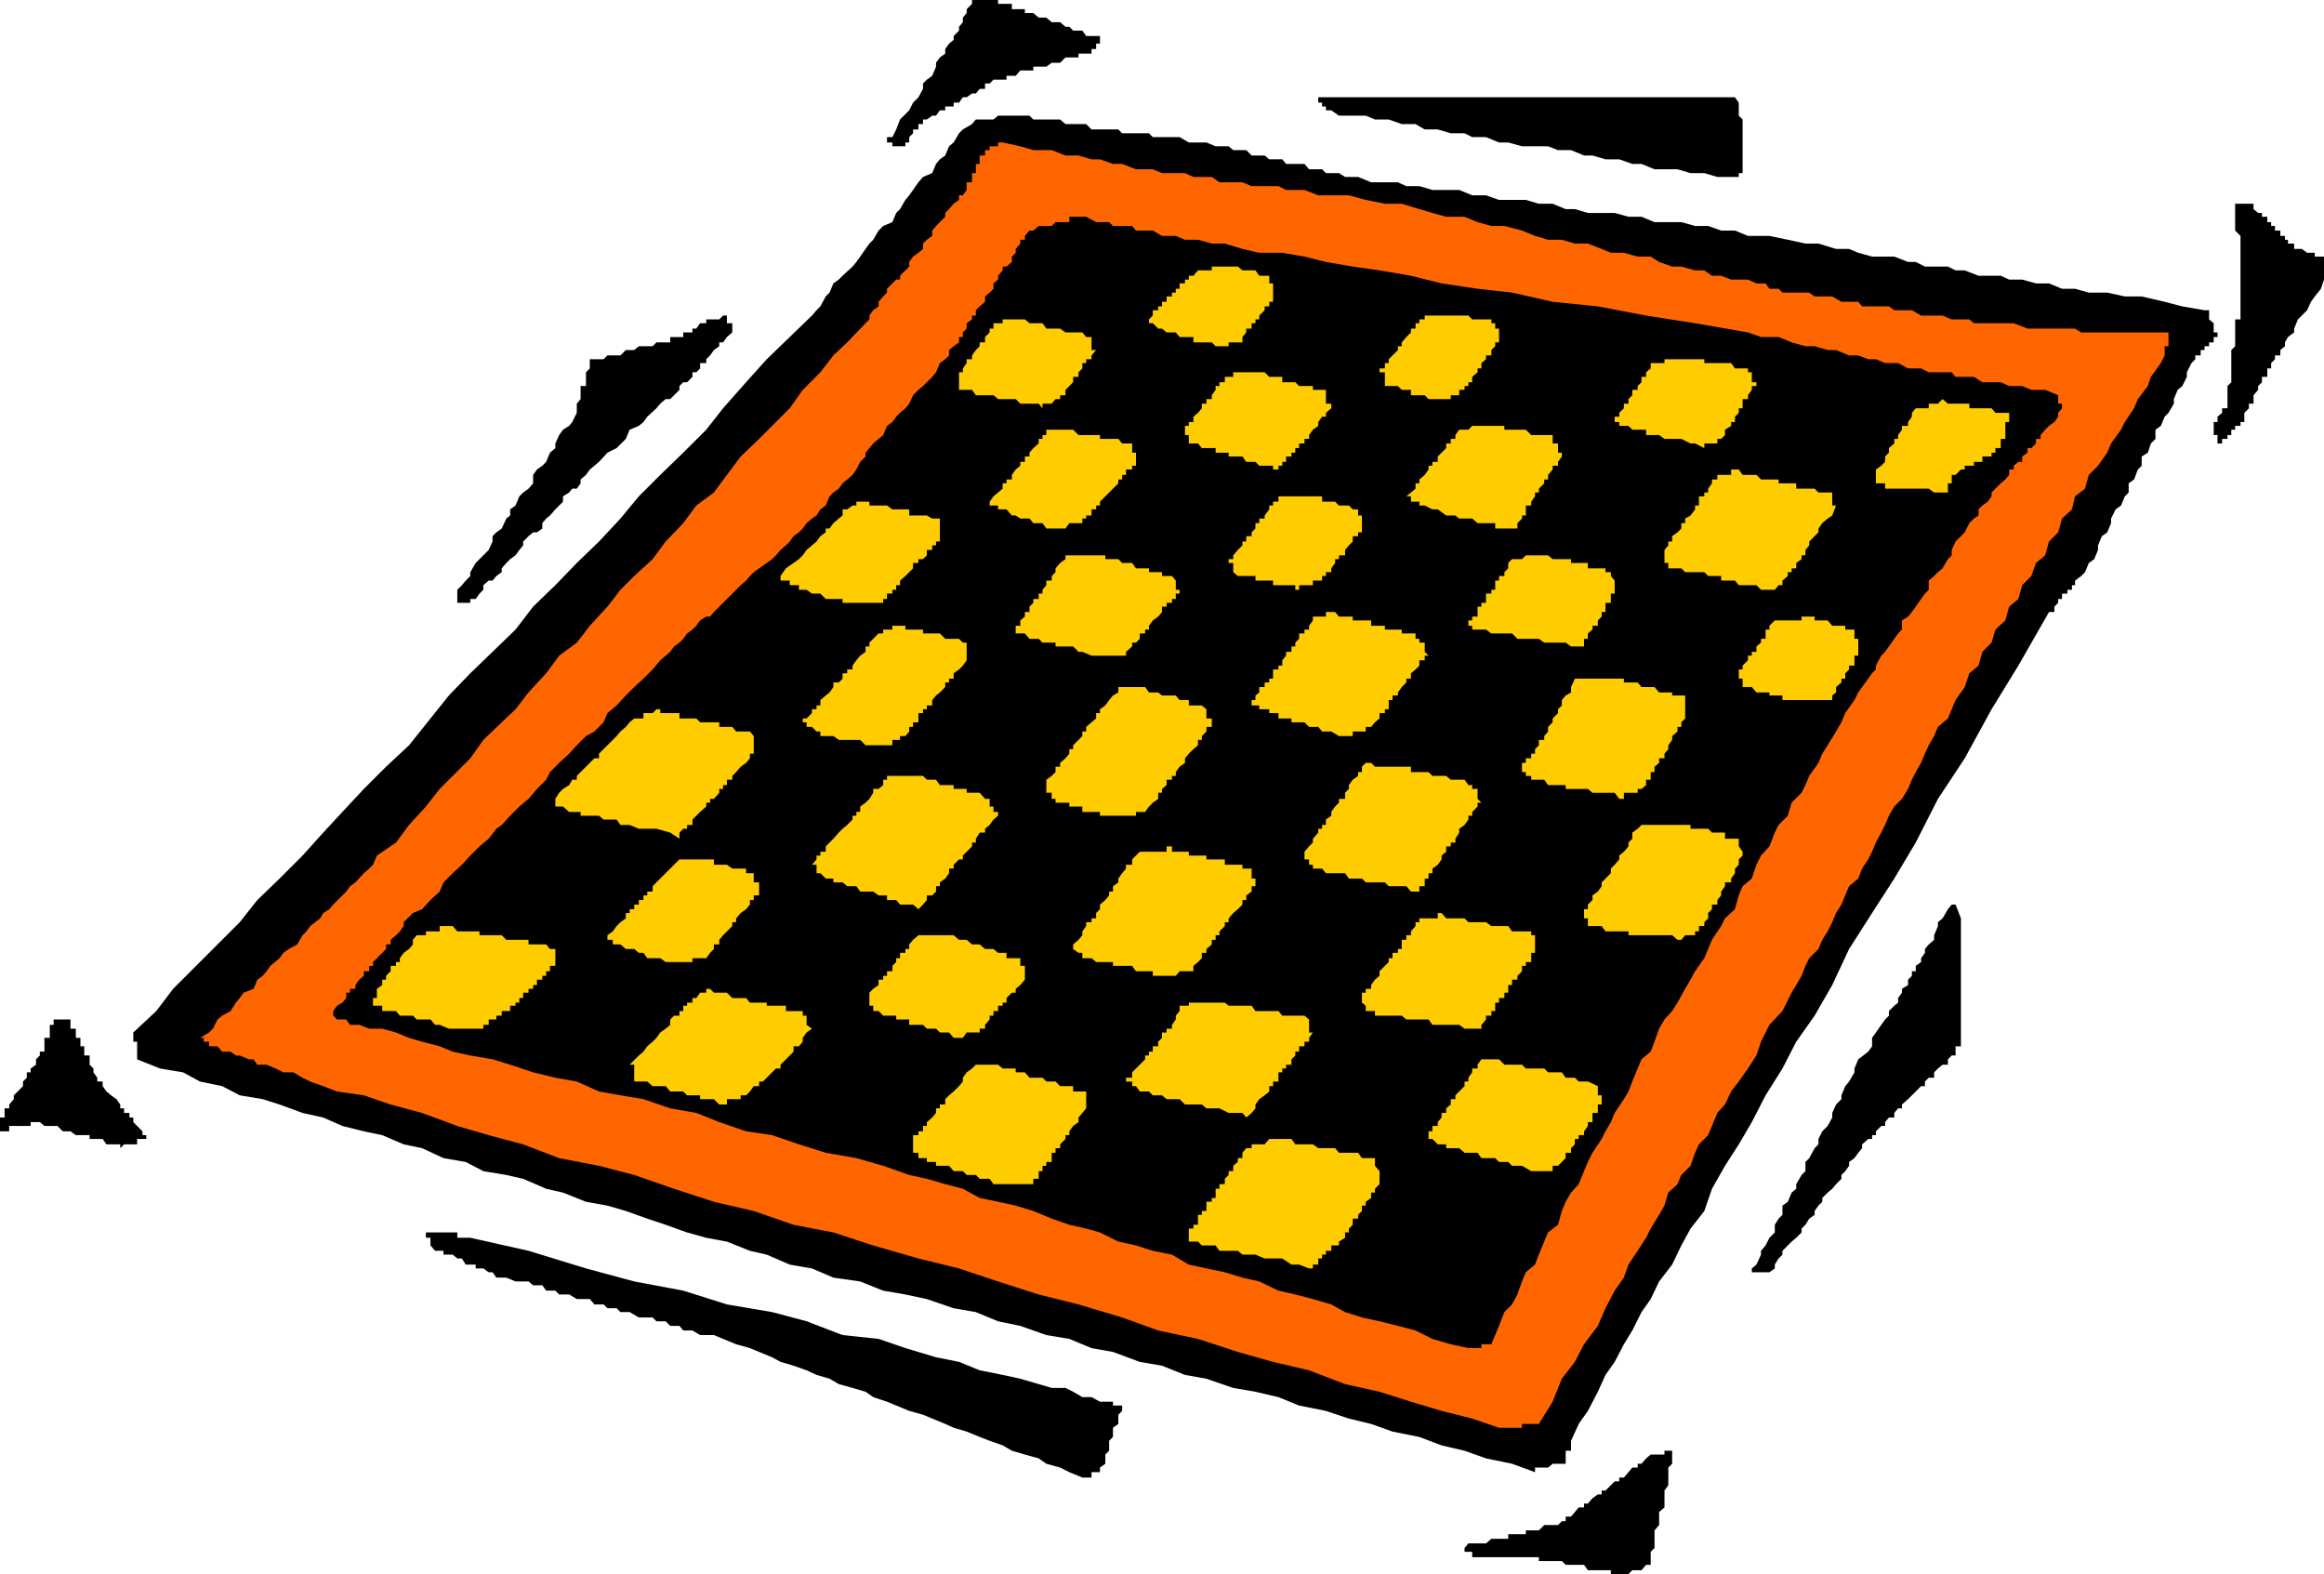 <?xml version="1.0" encoding="UTF-8" standalone="no"?>
<svg
   version="1.0"
   width="129.724mm"
   height="87.851mm"
   id="svg43"
   sodipodi:docname="Chessboard 3.wmf"
   xmlns:inkscape="http://www.inkscape.org/namespaces/inkscape"
   xmlns:sodipodi="http://sodipodi.sourceforge.net/DTD/sodipodi-0.dtd"
   xmlns="http://www.w3.org/2000/svg"
   xmlns:svg="http://www.w3.org/2000/svg">
  <sodipodi:namedview
     id="namedview43"
     pagecolor="#ffffff"
     bordercolor="#000000"
     borderopacity="0.25"
     inkscape:showpageshadow="2"
     inkscape:pageopacity="0.0"
     inkscape:pagecheckerboard="0"
     inkscape:deskcolor="#d1d1d1"
     inkscape:document-units="mm" />
  <defs
     id="defs1">
    <pattern
       id="WMFhbasepattern"
       patternUnits="userSpaceOnUse"
       width="6"
       height="6"
       x="0"
       y="0" />
  </defs>
  <path
     style="fill:#000000;fill-opacity:1;fill-rule:evenodd;stroke:none"
     d="m 0.97,235.738 v -0.969 -0.969 H 1.939 v -0.808 L 2.909,231.86 v -0.808 l 0.808,-0.808 1.131,-1.131 v -0.969 l 0.808,-0.808 v -1.131 h 0.808 v -0.808 l 1.131,-0.808 v -1.131 l 0.808,-0.808 v -0.808 h 0.97 v -1.131 -0.969 -0.808 h 1.131 v -1.131 -0.808 -0.808 h 0.808 v -1.131 h 0.808 1.131 0.808 v -0.808 0.808 h 0.808 v 1.131 0.808 h 1.131 v 0.808 1.131 h 0.97 v 0.808 0.969 h 0.808 v 1.131 0.808 h 1.131 v 0.808 1.131 l 0.808,0.808 v 0.808 l 0.808,1.131 v 0.808 h 1.131 v 0.969 l 0.808,1.131 0.97,0.808 1.131,0.808 0.808,1.131 v 0.808 h 0.808 v 0.969 h 1.131 v 0.969 h 0.808 v 0.969 l 0.808,0.808 1.131,1.131 v 0.808 h 0.808 v 0.808 h -0.808 -1.131 v 1.131 h -0.808 -0.808 -1.131 l -0.808,0.808 v -0.808 h -0.808 -1.131 -0.97 l -0.808,-1.131 h -1.131 -0.808 -0.808 v -0.808 H 17.776 16.968 15.998 l -1.131,-0.808 h -0.808 -0.808 l -1.131,-1.131 H 11.312 10.504 9.373 L 8.403,236.707 H 7.595 6.464 v 0.808 H 5.656 4.848 3.717 2.909 1.939 v 1.131 H 0.97 0 v -1.131 -0.808 -0.969 z"
     id="path1" />
  <path
     style="fill:#000000;fill-opacity:1;fill-rule:evenodd;stroke:none"
     d="m 28.118,217.803 4.848,-4.524 3.555,-4.686 4.848,-4.847 4.525,-4.524 4.686,-4.686 3.717,-4.686 4.686,-4.524 4.848,-4.847 4.363,-4.847 4.04,-4.363 4.525,-4.847 4.686,-4.686 4.848,-4.524 4.525,-5.655 3.878,-4.847 4.525,-4.686 4.686,-4.524 4.848,-4.686 3.717,-4.847 4.686,-4.524 4.525,-4.686 4.686,-4.524 4.525,-4.847 3.878,-4.686 4.525,-4.524 4.848,-4.686 4.848,-4.847 3.555,-4.524 4.848,-5.494 4.363,-4.847 4.848,-4.686 4.686,-4.524 0.97,-1.131 0.808,-0.808 1.131,-2.1 0.808,-0.808 0.808,-1.939 1.131,-0.808 0.808,-0.808 2.101,-1.939 0.808,-0.969 0.808,-1.131 1.131,-1.616 0.808,-1.131 0.808,-0.808 1.131,-1.939 0.97,-0.969 1.939,-0.808 0.808,-1.939 0.808,-0.808 1.131,-1.939 0.808,-0.969 0.808,-1.131 1.131,-1.616 0.97,-1.131 1.939,-0.808 0.808,-1.939 0.808,-0.969 1.131,-0.808 0.808,-1.939 0.97,-0.808 1.131,-1.939 0.808,-0.808 1.939,-1.131 0.808,-0.969 h 0.808 1.131 0.97 0.808 l 0.97,-0.808 h 0.97 0.808 1.939 0.97 1.939 l 0.808,0.808 h 1.939 0.808 1.131 1.778 l 1.131,0.969 h 1.616 1.131 1.616 l 1.131,1.131 h 0.97 1.939 0.808 1.939 l 0.808,0.808 h 2.101 0.808 1.939 0.808 l 0.808,0.808 h 1.939 0.97 1.939 0.808 l 1.939,1.131 h 0.97 1.778 0.97 l 1.939,0.808 h 0.808 1.131 0.808 l 0.97,0.808 h 0.97 0.97 0.808 l 1.131,1.131 h 0.808 0.808 1.131 l 0.97,0.808 h 0.808 1.131 0.808 l 0.808,0.969 h 1.939 0.808 1.131 l 0.97,1.131 h 0.808 1.131 0.808 l 0.808,0.808 h 1.131 0.808 0.808 l 1.293,0.808 h 0.808 0.808 1.131 l 2.747,1.131 h 2.909 2.747 l 1.778,0.808 h 2.747 l 2.747,0.808 h 2.909 2.747 l 2.747,1.131 h 2.909 l 2.747,0.969 h 2.747 2.909 l 2.747,0.808 h 2.909 l 2.747,1.131 h 1.939 l 2.747,0.808 h 2.909 2.747 l 2.909,0.808 h 2.747 l 2.747,1.131 h 2.909 2.747 l 2.909,0.808 h 2.747 l 2.747,0.969 h 2.909 l 2.747,1.131 h 2.747 1.778 l 3.878,0.808 3.717,0.808 h 2.747 l 3.717,1.131 h 2.747 l 1.939,0.808 2.909,0.808 h 2.747 1.939 l 2.909,1.131 h 1.616 l 1.939,0.969 h 2.747 2.101 l 1.616,0.808 h 1.939 l 2.909,1.131 h 1.939 2.747 l 1.778,0.808 h 2.747 l 2.909,0.808 h 2.747 l 2.747,1.131 h 2.747 l 2.909,0.808 h 3.878 l 3.717,0.808 h 3.555 l 4.848,1.131 3.717,0.969 4.686,0.808 h 0.97 v 1.131 0.808 l 0.97,0.808 v 1.131 0.808 h 0.808 v 0.969 h -0.808 v 1.131 h -0.97 v 0.808 h -0.97 v 0.808 h -0.808 v 1.131 h -1.131 v 0.808 l -0.808,0.808 -0.97,1.939 v 0.969 l -0.97,1.939 -0.97,0.808 -0.808,1.939 v 0.969 l -1.131,1.939 -0.808,0.808 -0.808,1.939 -1.131,0.808 v 1.939 l -0.97,0.969 -0.646,1.939 -1.293,0.808 v 1.939 l -0.808,0.808 -0.808,2.1 -1.131,0.808 v 1.939 l -0.808,0.808 -0.808,1.939 -1.131,0.808 -0.97,1.939 v 0.969 l -0.808,1.939 -1.131,0.808 -0.808,1.939 v 0.969 l -0.808,1.939 -1.131,0.808 -0.808,1.939 -0.808,0.808 -1.293,0.969 v 0.969 h -0.646 v 0.969 h -0.97 v 0.808 h -1.131 v 1.131 h -0.808 v 0.808 l -0.808,0.808 v 1.131 h -1.131 l -6.464,11.31 -5.656,9.21 -5.656,10.341 -5.656,8.563 -4.686,9.21 -4.525,7.594 -4.686,7.271 -4.848,7.594 -3.555,7.594 -3.717,6.463 -3.878,5.494 -2.909,5.655 -3.555,5.655 -2.909,5.655 -2.747,4.686 -2.909,4.524 -2.747,4.847 -1.616,4.686 -2.909,3.716 -1.939,3.555 -1.939,4.039 -2.747,3.555 -1.778,3.716 -1.939,2.747 -1.939,3.878 -1.778,2.908 -1.939,3.716 -1.939,2.747 -1.616,3.555 -2.101,4.039 -1.939,2.747 -1.616,3.555 v 0.969 1.131 h -1.131 v 0.808 0.808 1.131 h -0.808 -0.808 -1.131 l -0.97,0.808 h -0.808 -1.131 -0.808 v 0.969 l -4.848,-1.777 -5.494,-1.131 -4.525,-1.616 -4.848,-1.131 -4.686,-1.777 -5.656,-1.131 -4.525,-1.616 -4.686,-1.131 -4.848,-1.616 -5.656,-1.131 -4.363,-1.777 -4.848,-1.131 -4.686,-0.808 -5.656,-1.939 -4.525,-0.808 -4.848,-1.939 -4.686,-0.808 -5.656,-2.1 -4.525,-0.808 -4.686,-1.939 -4.848,-0.808 -5.494,-1.939 -4.686,-0.969 -4.686,-1.939 -4.686,-0.808 -5.656,-1.939 -4.525,-0.969 -4.686,-0.808 -4.848,-1.939 -5.656,-0.808 -4.525,-1.939 -4.686,-0.808 -4.848,-2.1 -3.555,-0.808 -4.848,-1.939 -4.363,-0.808 -4.04,-1.131 -4.525,-1.616 -3.878,-1.293 -4.525,-1.616 -3.878,-1.131 -4.525,-0.808 -4.848,-1.939 -3.555,-0.808 -4.848,-2.1 -3.555,-0.808 -4.848,-0.808 -3.717,-1.939 -4.686,-0.808 -4.525,-2.1 -3.878,-0.808 -4.525,-1.939 -3.878,-0.808 -4.525,-1.131 -4.04,-1.777 -4.363,-0.969 -4.848,-1.777 -3.555,-1.131 -4.848,-0.808 -3.717,-1.939 -4.686,-0.969 -3.555,-1.939 -4.848,-0.808 -4.848,-1.939 v -0.808 -0.808 -1.131 -0.969 h -0.808 v -0.808 z"
     id="path2" />
  <path
     style="fill:#ff6600;fill-opacity:1;fill-rule:evenodd;stroke:none"
     d="m 42.178,218.934 1.939,-1.131 0.808,-0.808 0.97,-1.939 0.97,-0.808 1.778,-0.969 1.131,-1.777 0.808,-0.969 0.808,-1.131 2.101,-0.808 0.808,-1.939 1.131,-0.808 0.808,-0.969 0.808,-1.131 1.939,-1.616 0.808,-1.131 1.131,-0.808 1.778,-0.969 1.131,-1.939 0.808,-0.808 0.808,-1.131 2.101,-1.616 0.646,-1.131 1.293,-0.808 0.808,-0.969 1.939,-1.939 0.808,-0.808 0.808,-1.131 1.131,-0.808 1.778,-1.939 1.131,-0.969 0.808,-0.808 0.808,-1.939 4.04,-2.747 2.747,-3.716 3.555,-3.878 2.909,-3.716 2.747,-2.747 3.717,-3.716 2.747,-3.878 3.878,-3.716 2.909,-2.747 2.747,-3.555 3.717,-4.039 2.747,-3.716 3.717,-2.747 2.747,-3.555 3.717,-4.039 2.747,-3.555 2.909,-2.908 3.878,-3.555 2.747,-3.716 3.717,-3.878 2.747,-3.716 3.717,-2.747 2.747,-3.716 2.909,-3.878 3.878,-3.716 2.747,-2.747 3.717,-3.716 2.747,-3.878 3.717,-3.716 2.747,-3.555 2.909,-2.747 3.878,-4.039 0.808,-0.808 v -0.808 l 0.808,-1.131 1.131,-0.808 v -0.969 l 0.97,-1.131 0.808,-0.808 v -0.808 l 1.131,-1.131 0.808,-0.808 h 0.808 v -0.808 l 1.131,-1.131 0.808,-0.808 V 55.259 l 0.808,-1.131 1.131,-0.808 0.97,-0.808 v -1.131 l 0.808,-0.808 1.131,-0.808 v -1.131 l 0.808,-0.969 0.808,-0.808 1.131,-1.131 v -0.808 l 0.808,-0.808 0.97,-1.131 1.131,-0.808 v -0.969 h 0.808 l 0.808,-1.131 v -0.808 -0.808 h 1.131 V 37.324 36.516 h 0.808 v -0.808 -1.131 h 0.808 v -0.969 -0.808 h 1.131 v -1.131 h 0.97 v -0.808 h 0.808 0.97 v -0.808 h 0.97 l 3.717,0.808 2.747,0.808 h 3.878 l 2.909,1.131 h 2.747 l 2.747,0.808 h 1.778 l 2.747,0.969 h 1.939 l 2.909,1.131 h 1.939 1.616 l 1.939,0.808 h 2.101 2.747 l 1.778,0.808 h 1.778 2.101 l 1.616,1.131 h 1.939 2.909 l 1.939,0.808 h 2.747 2.909 l 1.616,0.808 h 3.878 l 2.909,1.131 h 2.747 3.717 l 3.555,0.969 4.04,0.808 h 3.555 l 3.717,1.131 2.747,0.808 2.909,0.808 h 3.878 l 2.747,1.131 2.909,0.808 h 2.747 l 3.717,0.969 2.747,1.131 2.747,0.808 h 2.909 l 2.747,0.808 h 2.747 l 2.909,1.131 1.939,0.808 h 2.747 l 2.909,0.808 h 2.747 l 1.778,1.131 2.747,0.969 h 1.939 l 2.909,0.808 h 1.939 l 1.616,1.131 h 1.939 l 2.101,0.808 h 1.616 1.939 l 1.778,0.808 h 1.939 l 0.808,1.131 h 1.939 l 0.808,0.808 h 1.939 0.97 1.131 1.616 l 1.131,0.808 h 1.616 1.131 0.97 l 1.939,1.131 h 0.808 1.939 0.808 l 0.808,0.969 h 2.101 0.808 1.131 1.616 l 1.131,0.808 h 1.616 1.293 0.808 l 1.939,1.131 h 0.808 1.939 0.808 0.97 l 1.939,0.808 h 0.808 1.939 0.97 l 0.97,0.808 h 3.717 2.909 1.778 l 2.909,1.131 h 1.778 2.747 1.939 1.939 1.616 l 1.293,0.808 h 1.616 1.131 1.616 1.131 0.808 0.97 1.131 0.808 0.808 1.131 0.808 0.808 1.293 0.646 0.97 1.131 0.808 0.808 v 0.969 1.131 0.808 h -0.808 v 0.808 1.131 l -0.808,1.616 -2.101,2.908 -0.646,1.939 -2.101,2.747 -0.808,1.939 -1.939,2.908 -0.808,1.616 -2.101,2.908 -0.808,1.939 -1.939,2.747 -1.939,1.939 -0.808,2.908 -2.101,1.616 -0.646,2.747 -2.101,1.939 -0.808,2.908 -1.939,1.939 -0.808,2.908 -1.939,1.616 -0.97,2.747 -1.939,1.939 -0.808,2.908 -1.939,1.616 -0.808,2.908 -2.101,1.939 -0.808,2.747 -1.939,1.939 -0.808,2.908 -1.939,1.616 -0.97,2.908 -1.939,2.747 -0.808,1.939 -0.808,1.939 -2.101,1.777 -0.808,1.939 -1.131,1.939 -0.808,1.777 -0.808,1.939 -1.131,1.939 -0.808,1.616 -0.808,1.939 -1.293,2.1 -1.616,1.616 -1.131,1.939 -0.808,1.939 -0.808,1.616 -1.131,2.1 -0.808,1.939 -0.808,1.616 -1.293,1.939 -0.808,2.1 -1.939,1.616 -0.808,1.939 -0.808,1.939 -1.131,1.777 -0.808,1.939 -0.97,1.939 -1.131,1.777 -0.808,1.939 -1.939,1.939 -0.808,1.616 -0.808,2.1 -1.131,1.939 -0.97,1.616 -1.939,3.878 -2.747,2.908 -1.778,3.555 -0.97,2.908 -1.778,2.747 -1.939,2.747 -1.616,2.1 -1.293,2.747 -1.616,1.777 -1.131,2.747 -0.808,1.939 -1.939,1.939 -0.808,1.777 -0.97,2.747 -1.939,1.939 -0.808,1.939 -1.939,1.777 -0.808,2.747 -1.131,1.939 -1.778,2.908 -0.97,1.939 -1.778,2.747 -1.939,2.908 -0.97,2.747 -1.939,2.747 -1.939,3.716 -1.616,3.716 -2.909,3.878 -1.939,3.716 -2.747,3.555 -1.939,4.847 -2.909,4.686 h -0.808 -0.808 -1.131 -0.808 v 0.808 h -0.97 -1.131 -0.808 -0.808 -1.131 l -5.656,-1.939 -6.464,-1.616 -6.464,-1.939 -6.626,-2.1 -7.272,-1.616 -7.595,-2.908 -7.595,-1.777 -7.434,-2.1 -8.403,-2.747 -8.403,-1.777 -7.595,-2.747 -9.211,-2.747 -8.403,-2.1 -8.565,-2.747 -8.242,-2.747 -8.565,-2.1 -9.534,-2.747 -8.403,-2.747 -8.403,-1.616 -8.403,-2.908 -8.403,-1.939 -8.403,-2.747 -8.403,-2.908 -7.434,-1.939 -8.403,-1.616 -7.595,-2.908 -7.272,-1.939 -6.626,-1.939 -7.434,-2.747 -6.626,-1.777 -5.656,-1.939 -5.656,-0.808 -2.909,-1.131 -2.747,-0.969 -1.616,-0.808 -1.939,-1.131 h -2.101 l -1.616,-0.808 -1.939,-0.808 h -1.939 l -0.808,-1.131 h -0.97 l -1.939,-0.808 h -0.808 l -1.131,-0.808 h -0.808 -0.97 l -0.97,-1.131 H 44.925 44.117 v -0.969 h -1.131 v -0.808 z"
     id="path3" />
  <path
     style="fill:#000000;fill-opacity:1;fill-rule:evenodd;stroke:none"
     d="m 70.296,213.279 0.808,-1.131 1.131,-0.646 0.808,-0.969 v -1.131 h 0.808 v -0.808 h 1.131 v -0.808 l 0.808,-1.131 0.97,-0.808 v -0.969 h 1.131 v -1.131 h 0.808 v -0.808 l 0.808,-0.808 1.131,-1.131 0.808,-0.808 v -0.969 h 0.97 v -0.969 l 1.131,-0.969 0.808,-0.808 0.808,-1.131 v -0.808 l 1.939,-1.939 1.939,-0.808 1.778,-1.939 1.939,-1.777 0.808,-1.939 1.939,-1.939 1.939,-1.777 1.778,-1.939 1.939,-1.939 1.939,-1.616 1.616,-2.1 1.131,-0.808 1.778,-1.939 1.939,-1.939 1.939,-1.616 1.778,-2.1 1.939,-1.939 0.808,-1.616 1.939,-1.939 2.101,-1.939 1.616,-1.777 1.939,-1.939 1.778,-0.969 1.939,-1.939 0.808,-1.939 1.939,-1.616 1.939,-2.1 1.778,-1.777 1.939,-1.777 1.939,-1.939 1.616,-1.939 2.101,-1.777 0.808,-1.131 1.131,-0.808 0.808,-0.808 0.808,-1.131 1.131,-0.808 0.808,-0.808 0.808,-1.131 1.293,-0.808 h 0.808 l 0.808,-0.969 1.131,-1.131 0.808,-0.808 0.808,-0.808 1.131,-1.131 0.808,-0.808 0.97,-0.969 1.131,-0.969 0.808,-0.969 0.808,-0.808 1.131,-0.808 1.616,-1.131 1.131,-0.808 0.808,-0.808 0.97,-1.131 1.131,-0.969 0.808,-0.808 0.808,-1.131 1.131,-0.808 0.808,-0.808 0.808,-1.131 1.131,-0.969 0.97,-0.646 0.808,-1.293 1.131,-0.808 0.808,-1.939 0.808,-0.808 1.131,-0.808 0.808,-1.131 0.97,-0.808 1.131,-0.969 0.808,-1.131 0.808,-1.616 1.131,-1.131 v -0.808 l 0.808,-0.969 0.808,-0.969 1.131,-0.969 0.97,-0.808 0.808,-1.939 1.131,-0.808 0.808,-1.131 0.808,-0.808 1.131,-0.969 0.808,-0.969 0.808,-1.777 1.131,-1.131 0.97,-0.808 0.808,-0.808 1.131,-1.131 0.808,-0.969 0.808,-1.939 1.131,-0.808 0.808,-0.808 v -1.131 l 0.97,-0.808 1.131,-0.808 v -1.131 h 0.808 v -0.969 l 0.808,-0.808 v -1.131 l 1.131,-0.808 v -0.808 h 0.808 v -1.131 l 0.808,-0.808 1.131,-0.969 v -1.131 l 0.97,-0.808 0.808,-0.808 v -1.131 l 0.97,-0.808 v -0.808 l 0.97,-1.131 v -0.808 h 0.808 l 1.131,-0.969 v -1.131 l 0.808,-0.808 v -0.808 l 0.97,-1.131 v -0.808 h 0.97 v -0.808 l 0.97,-1.131 h 0.808 l 1.131,-0.969 h 0.808 0.808 1.131 l 0.808,-0.808 h 0.97 1.131 0.808 V 45.726 h 0.808 1.131 1.616 l 2.101,1.131 h 0.808 1.939 l 0.808,0.808 h 1.939 2.101 l 0.808,0.969 h 1.939 1.616 l 1.939,1.131 h 2.909 l 1.939,0.808 h 2.747 l 2.909,0.808 h 2.747 l 3.717,1.131 3.555,0.808 h 4.848 l 4.686,0.808 4.525,1.131 5.656,0.969 5.656,0.808 6.626,1.131 6.464,1.616 7.595,1.131 7.272,0.808 8.565,1.939 9.534,0.969 10.181,1.939 10.342,1.616 11.15,1.939 2.747,0.969 h 3.717 l 2.747,1.131 2.909,0.808 h 1.939 l 2.747,0.808 h 1.778 l 2.747,1.131 h 1.939 l 2.101,0.808 h 1.616 l 1.939,0.808 h 0.808 1.939 l 2.101,1.131 h 0.808 1.939 l 1.616,0.808 h 1.131 1.778 1.939 l 0.808,0.969 h 1.939 1.939 l 1.778,1.131 h 1.939 1.939 l 1.778,0.808 h 2.747 l 1.939,0.808 h 2.909 l 2.747,1.131 v 0.808 0.969 h 0.808 v 0.969 l -0.808,0.969 v 0.808 l -0.808,1.131 -1.131,0.808 -0.808,0.808 -0.97,1.131 v 0.808 h -0.97 v 0.969 l -0.97,0.969 h -0.808 v 0.969 l -1.131,0.808 v 1.131 h -0.808 l -0.97,0.808 v 0.808 h -0.97 v 1.131 l -0.808,0.969 -0.97,0.808 -1.131,1.131 -0.808,0.808 v 0.808 l -0.808,1.131 -1.131,0.808 -0.808,0.808 v 1.293 l -0.97,0.646 -0.97,0.969 -0.97,1.939 -0.808,0.808 -1.131,1.131 -0.808,1.777 v 1.131 l -0.808,0.808 -1.131,1.939 -0.97,0.808 -0.808,0.808 -1.131,0.969 v 1.939 l -0.808,0.808 -0.808,1.131 -1.131,1.616 -0.808,1.131 -0.808,0.969 -1.293,0.808 v 1.939 l -0.808,0.808 -0.808,1.131 -1.131,1.616 -0.808,1.131 -0.808,0.808 -1.131,2.1 v 0.808 l -0.808,0.808 -0.808,1.131 -1.293,1.777 -0.808,1.131 -0.808,1.616 -1.939,2.747 -0.808,1.939 -1.131,1.939 -1.778,2.908 -1.131,1.777 -0.808,1.939 -1.939,2.747 -0.808,1.939 -0.808,1.616 -2.101,2.1 -0.808,2.747 -1.939,1.939 -0.808,1.616 -1.131,2.908 -1.778,1.939 -0.97,1.939 -0.97,2.908 -1.939,1.616 -0.808,1.939 -0.808,2.908 -2.101,1.939 -0.808,1.616 -1.939,2.908 -0.808,1.939 -0.808,1.939 -1.939,2.747 -0.97,1.777 -1.131,1.939 -1.616,2.908 -1.131,1.777 -1.616,1.777 -1.131,1.939 -0.97,2.747 -0.808,2.1 -1.939,1.616 -0.808,1.939 -1.131,2.747 -0.808,2.1 -0.97,1.616 -1.939,2.908 -0.808,1.939 -1.131,1.939 -0.808,1.616 -1.939,2.908 -0.97,1.939 -0.808,1.939 -1.131,2.747 -1.616,1.777 -1.131,1.939 -0.808,1.939 -0.808,2.908 -2.101,1.616 -0.808,1.939 -1.131,2.747 -0.808,2.1 -1.939,1.616 -0.808,1.939 -0.97,2.747 -1.131,2.1 -1.616,1.616 -1.131,2.908 -0.808,1.939 -0.808,1.939 h -1.131 -0.97 v 0.808 h -0.808 -1.131 -0.808 l -3.717,-0.808 -3.878,-1.131 -3.555,-1.777 -3.717,-0.969 -3.878,-0.969 -3.717,-0.808 -3.555,-1.131 -2.909,-1.616 -3.878,-1.131 -3.717,-0.969 -3.555,-0.808 -4.04,-1.939 -3.555,-0.808 -3.717,-1.131 -3.878,-0.808 -3.717,-0.808 -3.555,-2.1 -4.04,-0.808 -3.555,-1.131 -3.717,-0.808 -3.878,-1.939 -2.909,-0.808 -3.555,-0.808 -3.717,-1.293 -3.878,-1.616 -3.717,-1.131 -3.717,-0.808 -3.878,-0.808 -3.555,-1.939 -3.717,-0.969 -3.878,-1.131 -3.717,-0.808 -5.494,-1.939 -5.656,-1.616 -6.464,-1.131 -5.656,-1.777 -5.656,-1.939 -5.494,-0.808 -5.656,-1.939 -4.848,-1.939 -5.494,-0.969 -5.656,-1.939 -4.848,-0.808 -4.525,-0.808 -4.686,-2.1 -4.525,-0.808 -4.686,-1.131 -4.848,-1.616 -3.717,-1.131 -4.686,-0.808 -3.717,-0.808 -2.747,-1.131 -3.717,-0.969 -2.747,-0.808 -2.747,-1.131 -2.909,-0.808 h -2.747 l -2.101,-0.808 h -1.939 l -0.808,-1.131 H 71.104 l -0.808,-0.808 h -0.808 0.808 z"
     id="path4" />
  <path
     style="fill:#ffcc00;fill-opacity:1;fill-rule:evenodd;stroke:none"
     d="m 78.699,210.532 h 0.808 v -1.131 -0.808 l 1.131,-0.808 v -1.131 h 0.808 v -0.808 l 0.97,-0.969 v -1.131 h 1.131 v -0.808 h 0.808 v -0.808 l 0.808,-1.131 1.131,-0.808 0.808,-0.969 v -0.969 l 0.808,-0.969 h 1.131 0.808 v -0.808 h 0.97 0.97 0.97 v -1.131 h 0.808 1.131 0.808 l 0.97,1.131 h 0.97 0.808 0.97 1.131 0.808 v 0.808 h 0.808 1.131 0.808 0.808 1.131 l 0.97,0.969 h 0.808 1.131 0.808 0.808 1.131 v 0.969 h 0.97 0.808 1.131 0.808 l 0.808,0.969 h 1.131 v 0.808 1.131 0.808 0.808 h -1.131 v 1.131 h -0.808 v 0.969 h -0.808 v 0.808 h -1.131 v 1.131 h -0.808 v 0.808 h -0.97 v 0.808 h -1.131 v 1.131 h -0.808 v 0.969 h -0.808 v 0.646 h -1.131 v 1.131 h -0.808 -0.97 v 0.969 h -1.131 v 0.808 h -0.808 -0.808 v 1.131 h -1.131 v 0.808 h -0.808 -0.808 -1.131 -0.97 -0.808 -0.97 -1.778 l -1.939,-0.808 h -0.97 l -0.97,-1.131 H 89.849 89.041 87.91 l -0.808,-0.808 h -0.808 -1.131 -0.808 l -0.808,-0.969 h -1.131 -0.97 -0.808 v -1.131 H 79.507 78.699 v -0.646 z"
     id="path5" />
  <path
     style="fill:#000000;fill-opacity:1;fill-rule:evenodd;stroke:none"
     d="m 89.849,259.974 h 0.97 0.97 0.97 0.808 1.131 0.808 0.97 v 1.131 h 0.97 0.808 0.97 l 12.282,2.747 12.12,3.716 10.181,2.747 10.342,1.939 9.211,2.908 9.534,1.616 7.272,1.939 7.595,2.908 7.595,0.808 5.656,1.939 6.464,1.939 4.848,0.969 4.363,1.777 4.848,0.969 3.717,0.808 3.878,1.131 2.747,0.808 h 2.909 l 1.616,0.808 1.939,1.131 h 1.939 l 1.778,0.969 h 1.131 0.808 0.808 v 0.808 h 1.131 0.808 v 1.131 l -0.808,0.808 v 0.808 1.131 l -1.131,0.808 v 0.808 1.131 l -0.808,0.808 v 0.969 1.131 l -0.808,0.808 v 0.808 1.131 l -1.131,0.808 v 0.969 h -0.808 -0.97 v 1.131 h -1.131 -0.808 l -2.747,-1.131 -1.939,-0.969 -2.909,-0.808 -1.616,-1.131 -2.909,-0.808 -2.747,-0.808 -1.939,-1.131 -2.747,-0.969 -2.101,-0.808 -2.747,-1.131 -2.747,-0.808 -1.778,-0.808 -2.747,-1.131 -1.939,-0.808 -2.909,-0.808 -2.747,-1.131 -1.939,-0.808 -2.909,-0.969 -1.616,-1.131 -2.747,-0.808 -2.909,-0.808 -1.939,-1.131 -2.747,-0.808 -2.101,-0.969 -2.747,-0.969 -2.747,-0.808 -1.778,-0.969 -2.747,-1.131 -1.939,-0.808 -2.909,-0.808 -2.747,-1.131 -1.939,-0.808 h -1.616 -1.293 l -1.616,-0.969 h -1.939 l -0.808,-0.969 h -1.939 l -0.97,-0.969 h -1.939 l -0.808,-0.808 h -1.939 -0.97 l -1.939,-1.131 h -1.939 l -0.808,-0.808 h -1.939 l -0.808,-0.808 h -1.939 l -0.97,-1.131 h -1.939 -0.808 l -1.616,-0.969 h -2.101 l -0.808,-0.808 h -1.939 l -0.808,-1.131 h -1.939 l -0.97,-0.808 h -1.939 -0.808 l -1.939,-0.808 h -2.101 l -0.808,-1.131 h -0.808 l -1.131,-0.808 h -0.808 -0.808 v -0.808 h -1.131 -0.97 l -0.808,-1.293 h -0.97 l -0.97,-0.808 h -0.808 -1.131 v -0.808 h -0.808 -0.97 l -0.97,-1.131 v -0.808 -0.808 h -0.97 z"
     id="path6" />
  <path
     style="fill:#000000;fill-opacity:1;fill-rule:evenodd;stroke:none"
     d="m 96.475,124.413 0.97,-0.969 0.808,-0.969 0.97,-0.969 v -0.808 l 1.131,-1.939 0.808,-0.808 0.808,-0.808 1.131,-1.131 0.808,-1.777 v -1.131 l 0.808,-0.808 1.131,-0.808 0.97,-2.1 0.808,-0.646 v -1.293 l 1.131,-0.808 0.808,-1.939 0.808,-0.808 1.131,-0.808 0.97,-1.131 v -1.777 l 0.808,-1.131 1.131,-0.808 0.808,-0.808 0.808,-1.939 1.131,-0.969 v -0.969 l 0.808,-1.777 0.808,-1.131 1.293,-0.808 0.646,-0.808 0.97,-1.939 v -0.969 -0.969 l 0.808,-0.969 V 83.373 82.242 81.434 h 1.131 v -0.808 -1.131 -0.969 l 0.808,-0.808 v -1.131 -0.808 h 0.97 0.97 0.97 l 0.808,-0.808 h 1.131 0.808 0.808 l 1.131,-1.131 h 0.808 0.97 l 0.97,-0.808 h 0.97 0.808 1.131 l 0.808,-0.808 h 0.808 1.131 0.97 v -1.131 h 0.808 1.131 0.808 v -0.969 h 0.808 1.131 v -0.808 h 0.808 l 0.808,-1.131 h 1.293 v -0.808 h 0.808 0.808 1.131 l 0.808,-0.808 h 0.808 v 0.808 0.808 h 1.131 v 1.131 0.808 l -1.131,0.969 -0.808,1.131 h -0.808 v 0.808 l -1.131,0.808 -0.808,1.131 -0.808,0.808 v 0.808 h -1.293 v 1.131 l -0.808,0.808 h -0.808 v 0.969 l -1.131,1.131 h -0.808 l -0.808,0.808 v 0.808 l -1.131,1.131 -0.808,0.808 h -0.97 l -1.131,0.969 -0.808,0.969 -1.939,1.777 -0.808,1.131 -0.97,0.808 -1.939,0.808 -0.808,1.939 -1.939,1.939 -1.939,0.969 -1.778,1.939 -1.939,1.616 -0.808,1.131 -1.131,0.969 v 0.808 l -0.808,1.131 h -0.97 l -0.646,0.808 -1.293,0.808 v 1.131 l -0.808,0.808 -0.808,0.808 -1.131,1.293 -0.808,0.646 -0.808,0.969 v 1.131 l -1.131,0.808 h -0.808 l -0.97,0.808 -1.131,1.131 v 0.808 l -0.808,0.969 -0.808,1.131 -1.131,0.808 -0.808,0.808 -0.97,1.131 v 0.808 l -1.131,0.808 -0.808,0.969 h -0.808 l -1.131,0.969 v 0.969 l -0.808,0.808 -0.808,1.131 h -1.131 v 0.808 H 98.253 97.445 96.475 v -0.808 -1.131 z"
     id="path7" />
  <path
     style="fill:#ffcc00;fill-opacity:1;fill-rule:evenodd;stroke:none"
     d="m 117.16,168.523 0.808,-1.293 0.808,-0.808 1.293,-0.808 0.646,-1.131 h 0.97 v -0.808 l 0.808,-0.808 1.131,-1.131 0.808,-0.808 0.97,-0.969 h 0.97 v -0.969 l 0.97,-0.969 0.808,-0.808 1.131,-1.131 0.808,-0.808 0.808,-0.969 1.131,-0.969 0.808,-0.969 0.97,-0.808 h 0.97 0.97 v -1.131 h 0.808 1.131 l 0.808,-0.808 h 0.808 v 0.808 h 1.131 0.97 0.808 1.131 v 1.131 h 0.808 0.808 1.131 0.808 l 0.808,0.808 h 1.293 0.808 0.808 1.131 v 0.969 h 0.808 0.808 1.131 l 0.808,0.969 h 0.97 1.131 0.808 l 0.808,0.969 v 0.808 1.131 0.808 0.969 h -0.808 v 0.969 l -0.808,0.969 -1.131,0.808 -0.97,1.131 -0.808,0.808 v 0.808 h -1.131 v 1.131 h -0.808 v 0.808 h -0.808 v 0.808 l -1.131,1.293 h -0.808 v 0.808 h -0.808 v 0.808 l -1.293,1.131 -0.808,0.808 -0.808,0.808 v 1.131 h -1.131 v 0.808 h -0.808 l -0.808,0.808 v 1.293 l -1.939,-1.293 -2.909,-0.808 h -1.939 -1.778 l -1.939,-0.808 h -1.939 l -0.808,-1.131 h -1.939 -0.808 l -0.97,-0.808 h -0.97 -1.778 -1.131 v -0.808 h -0.808 -0.97 -0.646 l -1.293,-1.131 h -0.808 -0.808 v -0.808 z"
     id="path8" />
  <path
     style="fill:#ffcc00;fill-opacity:1;fill-rule:evenodd;stroke:none"
     d="m 128.149,197.283 1.131,-0.808 0.808,-1.131 0.808,-0.808 1.131,-0.808 v -1.131 h 0.808 v -0.808 h 0.97 v -0.969 h 0.97 v -0.969 h 0.97 v -0.969 h 0.808 v -0.808 h 1.131 v -1.131 l 0.808,-0.808 0.808,-0.808 1.131,-1.131 0.97,-0.969 0.808,-0.808 1.131,-1.131 h 0.808 0.808 1.131 0.808 0.808 1.293 0.808 0.808 v 1.131 h 1.131 0.808 0.808 l 1.131,0.808 h 0.808 0.97 1.131 v 0.969 h 0.808 0.808 v 1.131 0.808 h 1.131 v 0.808 1.131 0.808 h -1.131 v 0.969 h -0.808 v 0.969 l -0.808,0.969 -1.131,0.808 -0.97,1.131 v 0.808 h -0.808 v 0.808 l -1.131,1.131 -0.808,0.808 -0.808,0.969 v 0.969 h -1.131 v 0.969 l -0.808,0.808 -0.808,1.131 h -1.293 -0.808 -0.808 v 0.808 h -1.131 -0.808 -0.808 -1.939 -0.97 l -1.131,-0.808 h -0.808 -1.939 l -0.808,-1.131 h -0.97 l -0.97,-0.808 h -0.97 -0.808 l -1.131,-0.969 h -0.808 -0.808 v -0.969 h -1.131 z"
     id="path9" />
  <path
     style="fill:#ffcc00;fill-opacity:1;fill-rule:evenodd;stroke:none"
     d="m 132.835,224.589 1.939,-1.939 0.97,-0.808 0.808,-1.131 1.131,-0.969 0.808,-0.808 0.808,-1.131 1.131,-0.808 0.97,-0.808 v -1.131 l 0.808,-0.808 h 1.131 v -0.969 h 0.808 v -1.131 h 0.808 v -0.646 h 1.131 v -0.969 h 0.808 l 0.808,-1.131 h 1.293 v -0.808 h 0.808 l 0.808,0.808 h 1.131 0.808 0.808 l 1.131,1.131 h 0.808 0.97 1.131 l 0.808,0.969 h 0.808 1.131 0.808 0.808 v 0.646 h 1.131 0.808 0.97 1.131 v 1.131 h 0.808 0.808 1.131 0.808 v 0.969 h 0.808 v 0.808 1.131 l 1.131,0.808 -1.131,0.808 -0.808,1.131 v 0.808 l -0.808,0.969 h -1.131 v 1.131 l -0.808,0.808 -0.808,0.808 -1.131,1.131 v 0.808 h -0.97 l -0.808,0.808 -1.131,1.131 -0.808,0.808 h -0.808 v 0.969 h -1.131 l -0.808,1.131 -0.808,0.808 h -1.131 V 231.86 h -0.97 -0.808 -1.131 v 1.131 h -0.808 -0.808 l -1.131,-1.131 h -0.808 -0.808 -1.293 v -0.808 h -0.808 -0.808 -1.131 l -0.808,-0.808 h -0.808 -1.131 -0.808 l -0.97,-1.131 h -1.131 -0.808 -0.808 l -1.131,-0.969 h -0.808 -0.97 -0.97 v -0.808 -1.131 -0.808 -0.808 z"
     id="path10" />
  <path
     style="fill:#ffcc00;fill-opacity:1;fill-rule:evenodd;stroke:none"
     d="m 171.296,182.418 0.97,-1.131 v -0.808 h 0.808 v -0.808 h 1.131 v -1.131 l 0.808,-0.808 0.808,-0.808 1.131,-1.293 0.808,-0.808 0.97,-0.808 1.131,-1.131 v -0.808 h 0.808 v -0.808 h 0.808 v -1.131 l 1.131,-0.808 0.808,-0.808 0.808,-1.293 v -0.808 h 1.131 l 0.97,-0.808 v -1.131 h 0.808 v -0.808 h 1.131 0.808 0.808 1.131 0.808 0.808 1.131 0.97 l 0.808,0.808 h 1.131 0.808 l 0.808,1.131 h 1.131 0.808 0.97 v 0.808 h 1.131 0.808 0.808 v 0.808 h 1.131 0.808 0.808 l 1.131,1.293 h 0.97 v 0.808 0.808 h 0.808 v 1.131 h 0.97 v 0.808 l -0.97,0.808 -0.808,1.131 -0.97,0.808 v 0.808 h -1.131 l -0.808,1.293 v 0.808 h -0.808 v 0.808 l -1.131,1.131 -0.808,0.808 v 0.808 h -0.808 l -1.131,1.131 v 0.808 h -0.97 v 0.969 l -0.808,1.131 -1.131,0.808 v 0.808 h -0.808 v 1.131 l -0.808,0.808 h -1.131 v 0.969 l -0.808,0.969 -0.97,0.969 -1.131,-0.969 h -0.808 -0.808 -1.131 l -0.808,-0.969 h -0.808 -1.131 v -0.969 h -0.808 -0.97 l -1.131,-0.808 h -0.808 -0.808 -1.131 l -0.808,-1.131 h -0.808 -1.131 l -0.97,-0.808 h -0.808 -1.131 v -0.808 h -0.808 -0.808 l -1.131,-1.131 h -0.808 v -0.969 -0.808 z"
     id="path11" />
  <path
     style="fill:#ffcc00;fill-opacity:1;fill-rule:evenodd;stroke:none"
     d="m 170.165,151.557 1.131,-1.131 v -0.808 h 0.97 v -0.808 h 0.808 v -1.131 l 1.131,-0.969 0.808,-0.646 0.808,-1.131 v -0.969 h 1.131 l 0.808,-0.808 v -1.131 h 0.97 v -0.808 h 1.131 v -0.808 l 0.808,-1.131 0.808,-0.969 1.131,-0.808 v -1.131 h 0.808 v -0.808 l 0.808,-0.808 1.131,-1.131 h 0.97 v -0.808 h 0.808 1.131 v -0.808 h 0.808 0.808 1.131 v 0.808 h 0.808 0.808 1.131 0.97 v 0.808 h 0.808 1.131 0.808 0.808 l 1.131,1.131 h 0.808 0.97 1.131 l 0.808,0.808 h 0.808 v 0.808 1.131 0.808 0.969 l -0.808,1.131 -0.808,0.808 -1.131,0.808 v 1.131 h -0.97 v 0.808 h -0.808 v 0.969 l -1.131,1.131 -0.808,0.646 -0.808,0.969 v 1.131 h -1.131 v 0.808 h -0.808 v 0.808 h -0.97 v 1.131 0.808 h -1.131 v 0.969 h -0.808 v 0.969 l -0.808,0.969 h -1.131 v 0.808 h -0.808 -0.808 v 1.131 h -1.131 -0.808 -0.97 -1.131 -0.808 -0.808 l -1.131,-1.131 h -0.808 -0.808 -1.131 -0.97 -0.808 l -1.131,-0.808 h -0.808 -0.808 -1.131 v -0.969 h -0.808 l -0.97,-0.969 h -1.131 v -0.969 h -0.808 v -0.808 z"
     id="path12" />
  <path
     style="fill:#ffcc00;fill-opacity:1;fill-rule:evenodd;stroke:none"
     d="m 164.67,121.504 1.131,-1.616 1.616,-1.131 1.131,-0.808 0.808,-0.808 0.808,-1.131 1.131,-0.969 0.97,-0.808 0.808,-1.131 1.131,-0.808 v -0.808 h 0.808 l 0.808,-1.131 1.131,-0.969 0.808,-0.646 v -1.293 h 0.97 l 1.131,-0.808 h 0.808 v -0.808 h 0.808 1.131 0.808 v 0.808 h 0.808 1.131 0.97 0.808 l 1.131,0.808 h 0.808 0.808 1.131 0.808 v 1.293 h 0.808 1.131 0.97 0.808 l 1.131,0.646 h 0.808 0.808 v 0.969 1.131 0.808 0.808 1.131 h -0.808 v 0.808 h -0.808 v 0.969 h -1.131 v 1.131 l -0.808,0.808 h -0.97 v 0.808 h -1.131 v 1.131 l -0.808,0.808 -0.808,0.808 -1.131,0.969 v 0.969 h -0.808 v 0.969 h -0.808 v 0.808 h -1.131 v 1.131 h -0.808 v 0.808 h -0.97 -1.131 -0.808 -0.808 -1.131 -0.808 -0.808 -1.131 -0.97 v -0.808 h -0.808 -1.131 -0.808 -0.808 l -1.131,-1.131 h -0.808 -0.97 l -1.131,-0.808 h -0.808 -0.808 v -0.969 h -1.131 -0.808 v -0.969 h -0.808 -1.131 z"
     id="path13" />
  <path
     style="fill:#ffcc00;fill-opacity:1;fill-rule:evenodd;stroke:none"
     d="m 183.416,209.401 0.808,-0.808 1.131,-0.808 v -1.131 h 0.97 v -0.808 h 0.808 v -0.969 h 1.131 v -1.131 l 0.808,-0.808 v -0.808 h 0.808 v -1.131 h 1.131 v -0.808 h 0.808 v -0.969 l 0.808,-0.969 1.131,-0.969 h 0.97 0.808 1.131 0.808 0.808 1.131 0.808 0.97 l 1.131,0.969 h 0.808 0.808 l 1.131,0.969 h 0.808 0.808 l 1.131,0.969 h 0.97 0.808 l 0.97,0.808 h 0.97 0.808 v 1.131 h 1.131 0.808 0.97 v 0.808 0.808 h 0.97 v 1.131 0.969 0.808 l -0.97,1.131 -0.97,0.808 v 0.808 h -0.808 l -1.131,1.131 v 0.969 h -0.808 v 0.646 h -0.97 v 1.131 h -0.97 v 0.969 h -0.808 v 0.808 l -0.97,1.131 v 0.808 h -1.131 v 0.808 h -0.808 -0.808 -1.131 l -0.808,1.131 h -0.808 -1.131 l -0.97,-1.131 h -0.808 -1.131 l -0.808,-0.808 h -0.808 -1.131 l -0.808,-0.808 h -0.97 -1.131 -0.808 v -1.131 h -0.808 -1.131 -0.808 v -0.808 h -0.808 -1.131 -0.808 l -0.97,-0.969 h -1.131 v -1.131 h -0.808 v -0.646 -0.969 z"
     id="path14" />
  <path
     style="fill:#ffcc00;fill-opacity:1;fill-rule:evenodd;stroke:none"
     d="m 191.819,240.262 h 0.808 v -0.808 h 1.131 v -0.808 h 0.97 v -1.131 h 0.808 v -0.808 l 1.131,-0.969 0.808,-0.969 v -0.969 h 0.808 v -0.808 h 1.131 V 231.86 l 0.808,-0.808 0.97,-0.808 1.131,-1.131 0.808,-0.969 v -0.808 l 0.808,-1.131 1.131,-0.808 0.808,-0.808 h 0.808 1.131 0.97 0.808 0.97 l 0.97,0.808 h 0.808 1.131 0.808 v 0.808 h 0.97 0.97 l 0.97,1.131 h 0.808 1.131 0.808 l 0.808,0.808 h 1.131 0.808 l 0.97,0.969 h 1.131 0.808 0.808 v 1.131 h 1.131 0.808 0.808 v 0.808 0.808 1.131 0.808 l -0.808,0.969 -0.808,0.969 v 0.969 l -1.131,0.808 -0.808,1.131 v 0.808 h -0.808 v 0.808 l -1.131,1.131 v 0.808 h -0.97 v 0.969 h -0.808 v 1.131 0.808 h -1.131 v 0.808 h -0.808 v 1.131 h -0.808 v 0.808 0.808 h -1.131 v 1.131 h -0.808 -0.97 -0.97 -0.97 -0.808 -1.131 -0.808 -1.939 l -0.808,-1.131 h -0.97 -1.131 l -0.808,-0.808 h -0.808 -1.131 l -0.808,-0.808 h -0.808 -1.131 l -0.97,-1.131 h -0.808 -1.131 -0.808 v -0.808 h -0.808 -1.131 v -0.808 h -0.808 -0.97 v -1.131 h -1.131 v -0.969 -0.808 -1.131 z"
     id="path15" />
  <path
     style="fill:#000000;fill-opacity:1;fill-rule:evenodd;stroke:none"
     d="m 188.264,28.922 0.808,-1.616 0.808,-2.1 1.939,-1.939 0.808,-1.616 1.131,-1.131 0.97,-1.777 v -1.131 l 0.808,-0.808 1.131,-0.808 0.808,-1.939 v -0.808 l 0.808,-1.131 1.131,-0.808 v -0.969 l 0.808,-1.131 0.97,-0.808 V 7.594 l 1.131,-1.131 V 5.655 l 0.808,-0.969 V 3.716 l 0.808,-0.969 V 1.939 l 1.131,-1.131 V 0 h 0.808 0.808 1.131 0.97 0.808 0.97 v 0.808 h 0.97 0.808 1.131 V 1.939 h 0.808 0.97 0.97 v 0.808 h 0.97 0.808 l 1.131,0.969 h 0.808 0.808 l 1.131,0.969 h 0.808 0.97 l 1.131,0.969 h 0.808 l 0.808,0.808 h 1.131 0.808 l 0.808,1.131 h 1.131 0.97 0.808 V 8.402 9.21 h -0.808 v 1.131 h -0.97 v 0.969 h -1.131 -0.808 -0.808 v 0.808 h -1.131 -0.808 -0.808 l -1.131,1.131 h -0.97 -0.808 l -1.131,0.808 h -0.808 -0.808 -1.131 v 0.808 h -0.808 -0.97 -0.97 l -0.97,1.131 h -0.808 -1.131 v 0.808 h -0.808 -0.97 -0.97 l -0.808,0.808 h -0.97 v 1.131 h -1.131 l -0.808,0.969 h -0.808 l -1.131,0.808 h -0.808 l -0.808,1.131 h -1.131 v 0.808 h -0.97 -0.808 v 0.808 h -1.131 l -0.808,1.131 h -0.808 l -1.131,0.808 h -0.808 v 0.969 h -0.97 v 1.131 h -1.131 v 0.808 l -0.808,0.808 v 1.131 h -0.808 v 0.808 h -1.131 -0.808 -0.808 v -0.808 h -1.131 v -1.131 z"
     id="path16" />
  <path
     style="fill:#ffcc00;fill-opacity:1;fill-rule:evenodd;stroke:none"
     d="m 202.323,79.495 v -0.969 h 0.808 v -0.808 l 0.808,-1.131 v -0.808 h 1.131 v -0.808 l 0.808,-1.131 0.808,-0.808 v -0.808 h 1.131 v -1.131 l 0.97,-0.969 v -0.808 h 0.808 v -1.131 h 0.97 0.97 v -0.808 h 0.808 1.131 0.808 0.97 0.97 l 0.97,0.808 h 0.808 1.131 0.808 l 0.808,1.131 h 1.131 0.808 0.97 l 1.131,0.808 h 0.808 0.808 1.131 0.808 l 0.808,0.969 h 1.131 v 1.131 0.808 0.808 h 0.97 l -0.97,1.131 v 0.808 h -1.131 v 0.808 h -0.808 v 1.131 l -0.808,0.808 v 0.969 h -1.131 v 1.131 l -0.808,0.808 -0.808,0.808 v 1.131 h -1.131 v 0.808 h -0.97 l -0.808,0.969 h -1.131 -0.808 v 0.969 l -0.808,-0.969 h -1.131 -0.808 -0.97 -0.97 l -0.97,-0.969 h -0.808 -1.131 -0.808 -0.97 l -0.97,-0.808 h -0.808 -0.97 -1.131 -0.808 l -0.808,-1.131 h -1.131 -0.808 -0.808 v -0.808 -0.808 z"
     id="path17" />
  <path
     style="fill:#ffcc00;fill-opacity:1;fill-rule:evenodd;stroke:none"
     d="m 226.401,199.222 1.131,-0.969 0.808,-0.969 v -0.808 l 0.808,-1.131 v -0.808 h 1.131 v -0.808 h 0.97 v -1.131 l 0.808,-0.808 v -0.969 l 1.131,-0.969 0.808,-0.969 v -0.808 h 0.808 v -1.131 l 1.131,-0.808 v -0.808 l 0.808,-1.131 0.808,-0.969 v -0.808 h 1.293 v -1.131 l 0.808,-0.808 0.808,-0.808 h 1.131 0.808 0.808 1.131 0.808 0.97 v -1.131 h 1.131 v 1.131 h 0.808 0.808 1.131 0.808 v 0.808 h 0.97 0.97 0.808 0.97 v 0.808 h 1.131 0.808 0.808 1.131 v 1.131 h 0.808 0.97 0.97 0.97 v 0.808 h 0.808 1.131 v 0.969 1.131 h 0.808 v 0.808 0.808 h -0.808 v 1.131 l -1.131,0.808 v 0.969 h -0.808 v 0.969 l -0.97,0.969 -0.97,0.808 -0.97,1.131 v 0.808 h -0.808 v 0.808 l -1.131,1.131 v 0.808 h -0.808 v 0.969 h -0.808 v 0.969 l -1.131,0.969 v 0.808 h -0.97 v 1.131 l -0.808,0.808 -0.97,0.808 v 1.131 h -0.97 -0.808 -1.131 l -0.808,0.969 h -0.808 -1.131 -0.97 -0.808 -1.131 v -0.969 h -0.808 -0.808 -1.131 -0.808 l -0.808,-1.131 h -1.293 -0.808 -0.808 -1.131 v -0.808 h -0.808 -0.808 -1.131 -0.808 l -0.97,-0.808 h -1.131 -0.808 v -1.131 h -0.808 l -1.131,-0.808 z"
     id="path18" />
  <path
     style="fill:#ffcc00;fill-opacity:1;fill-rule:evenodd;stroke:none"
     d="m 220.745,164.483 1.131,-0.808 0.808,-0.808 v -1.131 h 0.97 v -0.808 l 1.131,-0.969 0.808,-0.969 v -0.969 h 0.808 v -0.808 l 1.131,-1.131 0.808,-0.808 v -0.969 h 0.808 v -0.969 l 1.131,-0.969 0.97,-0.808 v -1.131 h 0.808 v -0.808 l 1.131,-0.808 0.808,-1.131 0.808,-0.969 1.131,-0.646 v -1.131 h 0.808 0.808 1.293 0.808 0.808 1.131 l 0.808,1.131 h 0.808 1.131 l 0.808,0.646 h 0.97 1.131 0.808 l 0.808,0.969 h 1.131 0.808 v 1.131 h 0.97 0.97 0.808 l 0.97,0.808 v 0.808 1.131 h 1.131 v 0.808 0.969 h -1.131 v 0.969 l -0.97,0.969 v 0.808 h -0.808 v 1.131 l -0.97,0.808 -0.97,0.969 -0.808,0.969 v 0.969 l -1.131,0.808 -0.808,1.131 v 0.808 h -0.808 v 0.808 h -1.131 v 1.131 l -0.97,0.808 v 0.808 h -0.808 v 1.293 l -1.131,0.808 -0.808,0.808 -0.808,1.131 h -1.131 -0.808 v 0.808 h -0.808 -1.293 -0.808 -0.808 -1.131 -0.808 -0.808 -1.131 v -0.808 h -0.808 -0.97 -1.131 -0.808 v -1.131 h -0.808 -1.131 -0.808 v -0.808 h -0.808 -1.131 -0.97 v -0.808 h -0.808 v -1.293 h -1.131 v -0.808 -0.808 z"
     id="path19" />
  <path
     style="fill:#ffcc00;fill-opacity:1;fill-rule:evenodd;stroke:none"
     d="m 208.787,105.832 0.808,-1.131 0.97,-0.808 0.97,-0.808 v -1.131 h 0.808 v -0.808 h 1.131 v -0.969 l 0.808,-1.131 0.97,-0.808 v -0.808 h 0.97 v -1.131 h 0.97 v -0.808 l 0.808,-0.969 1.131,-0.969 v -0.969 h 0.808 V 91.775 h 0.808 v -1.131 h 1.131 0.808 0.97 1.131 0.808 0.808 l 1.131,1.131 h 0.808 0.808 1.131 0.97 0.808 v 0.808 h 1.131 0.808 0.808 1.131 l 0.808,0.969 h 0.808 1.293 v 0.969 0.969 h 0.808 v 0.808 1.131 0.808 h -0.808 v 0.808 h -1.293 v 1.131 h -0.808 v 0.969 h -0.808 v 0.808 l -1.131,1.131 -0.808,0.808 -0.808,0.808 -1.131,1.131 v 0.808 h -0.808 v 0.808 h -0.97 v 1.293 h -1.131 v 0.646 h -0.808 v 0.969 h -0.808 -1.131 -0.808 l -0.808,1.131 h -1.131 -0.97 -0.808 -1.131 l -0.808,-1.131 h -0.808 -1.131 l -0.808,-0.969 h -0.97 -0.97 l -0.97,-0.646 h -0.808 l -1.131,-1.293 h -0.808 -0.97 v -0.808 h -0.97 -0.808 z"
     id="path20" />
  <path
     style="fill:#ffcc00;fill-opacity:1;fill-rule:evenodd;stroke:none"
     d="m 214.281,132.007 h 0.97 v -1.131 l 0.97,-0.808 v -0.969 h 0.97 v -1.131 l 0.808,-0.808 v -0.808 h 1.131 v -1.131 h 0.808 v -0.808 l 0.808,-0.969 v -0.969 h 1.131 v -0.969 l 0.808,-0.808 v -0.808 l 0.97,-1.131 1.131,-0.808 v -0.808 h 0.808 0.808 1.131 0.808 0.808 1.131 0.97 0.808 1.131 v 0.808 h 0.808 0.808 1.131 l 0.808,0.808 h 0.808 1.293 l 0.808,1.131 h 0.808 1.131 0.808 v 0.808 h 0.808 1.131 0.808 v 0.808 h 0.97 1.131 l 0.808,0.969 v 0.969 0.969 h 0.808 v 0.808 h -0.808 v 1.131 h -0.808 v 0.808 h -1.131 v 0.808 h -0.97 v 1.131 l -0.808,0.969 -1.131,0.808 -0.808,1.131 v 0.808 h -0.808 v 0.808 h -1.131 v 1.131 l -0.808,0.808 h -0.808 v 0.808 l -1.293,1.131 v 0.808 h -0.808 -0.808 -1.131 -0.808 -0.808 -1.131 -0.808 -0.97 l -1.939,-0.808 h -0.808 l -1.131,-1.131 h -0.808 -1.939 -0.97 v -0.808 h -0.808 -1.131 -0.808 l -0.808,-0.808 h -1.131 -0.808 l -0.97,-1.131 h -0.97 -0.97 v -0.808 z"
     id="path21" />
  <path
     style="fill:#ffcc00;fill-opacity:1;fill-rule:evenodd;stroke:none"
     d="m 238.845,227.336 v -1.131 l 0.808,-0.808 0.808,-0.808 1.131,-1.131 v -0.808 h 0.808 v -0.808 h 0.808 v -1.131 h 1.131 v -0.969 l 0.808,-0.808 v -1.131 h 0.97 v -0.808 h 1.131 v -0.808 l 0.808,-1.131 v -0.808 l 0.808,-0.969 v -1.131 h 1.131 0.808 v -0.646 h 0.97 0.97 0.808 0.97 1.131 0.808 0.808 1.131 l 0.808,0.646 h 0.97 0.97 0.97 0.808 1.131 l 0.808,1.131 h 0.808 1.131 0.97 0.808 1.131 l 0.808,0.969 h 0.808 1.131 0.808 0.808 1.131 l 0.97,0.808 v 1.131 0.808 0.808 h 0.808 l -0.808,1.131 v 0.808 h -0.97 v 0.969 h -1.131 v 1.131 h -0.808 v 0.808 l -0.808,0.808 v 1.131 h -1.131 v 0.808 h -0.808 v 0.808 h -0.808 v 1.131 0.808 h -1.131 v 0.969 h -0.808 v 1.131 l -0.97,0.808 -1.131,0.808 -0.808,1.131 v 0.808 l -0.808,0.969 -1.131,0.969 -0.808,-0.969 h -1.939 -0.97 l -1.939,-0.969 h -0.808 -0.808 -1.131 l -0.97,-0.808 h -0.808 -0.97 -0.97 -0.808 l -1.131,-1.131 h -0.808 -0.808 -1.131 l -0.97,-0.808 h -0.808 -1.131 l -0.808,-0.808 h -0.808 -1.131 l -0.808,-1.131 h -0.808 v -0.969 h -1.293 v -0.808 z"
     id="path22" />
  <path
     style="fill:#ffcc00;fill-opacity:1;fill-rule:evenodd;stroke:none"
     d="m 250.803,259.974 v -0.808 h 0.97 v -0.808 h 0.97 v -1.293 -0.808 h 0.808 v -0.808 h 0.97 v -1.131 -0.808 h 1.131 v -0.808 h 0.808 v -1.131 -0.808 h 0.808 v -0.969 h 1.131 v -1.131 l 0.808,-0.808 v -0.808 h 0.97 v -1.131 l 0.97,-0.808 v -0.808 h 0.97 v -1.131 l 0.808,-0.969 h 1.131 v -0.808 h 0.808 0.808 1.131 l 0.97,-1.131 h 0.808 1.131 0.808 0.808 1.131 l 0.808,1.131 h 0.808 1.131 0.97 0.808 l 1.131,0.808 h 0.808 0.808 1.131 0.808 l 0.808,0.969 h 1.293 0.808 0.808 1.131 l 0.808,1.131 h 0.808 1.131 0.808 v 0.808 0.808 l 0.97,1.131 v 0.808 0.808 1.131 l -0.97,0.969 v 0.808 h -0.808 v 1.131 l -1.131,0.808 v 0.808 h -0.808 v 1.131 l -0.808,0.808 v 0.808 h -1.131 v 1.293 l -0.808,0.808 v 0.808 h -0.808 v 1.131 l -1.293,0.808 v 0.808 h -0.808 -0.808 v 1.131 h -1.131 v 0.808 h -0.808 v 0.808 h -0.808 v 1.293 h -1.131 v 0.808 h -0.808 l -2.101,-0.808 h -1.616 l -1.939,-1.293 h -1.939 -1.778 l -1.939,-0.808 h -1.939 -0.808 l -0.97,-0.808 h -1.939 -0.808 -1.131 l -0.808,-1.131 h -0.808 -1.131 -0.97 l -0.808,-0.808 h -0.97 -0.97 v -0.808 z"
     id="path23" />
  <path
     style="fill:#ffcc00;fill-opacity:1;fill-rule:evenodd;stroke:none"
     d="m 242.4,67.377 0.808,-0.808 v -1.131 h 1.131 v -0.808 h 0.808 v -0.969 h 0.97 v -1.131 h 1.131 v -0.808 h 0.808 v -0.808 h 0.808 v -1.131 h 1.131 v -0.808 h 0.808 v -0.808 h 0.97 l 0.97,-1.131 h 0.808 0.97 1.131 v -0.808 h 0.808 0.808 1.131 0.808 0.97 0.97 l 0.97,0.808 h 0.808 1.131 0.808 l 0.808,1.131 h 1.131 0.97 v 0.808 0.808 h 0.808 v 1.131 0.808 0.808 1.131 h -0.808 v 0.969 h -0.97 v 0.808 l -1.131,1.131 v 0.808 h -0.808 v 0.808 h -0.808 v 1.131 h -1.131 v 0.808 l -0.808,0.969 v 1.131 h -0.97 -0.97 -0.97 v 0.808 h -0.808 -1.131 -0.808 l -0.808,-0.808 h -1.131 -0.97 -0.808 -0.97 v -1.131 h -0.97 -0.808 -1.131 l -0.808,-0.969 h -0.808 -1.131 l -0.97,-0.808 h -0.808 l -1.131,-1.131 h -0.808 z"
     id="path24" />
  <path
     style="fill:#ffcc00;fill-opacity:1;fill-rule:evenodd;stroke:none"
     d="m 249.995,90.644 v -0.808 h 0.808 v -0.808 h 0.97 v -1.131 l 0.97,-0.808 0.808,-0.969 v -0.969 h 0.97 v -0.969 h 1.131 v -0.808 l 0.808,-1.131 v -0.808 h 0.808 v -0.808 h 1.131 v -1.131 h 0.808 0.97 v -0.969 h 0.97 0.97 0.808 1.131 0.808 0.808 1.131 l 0.97,0.969 h 0.808 1.131 0.808 v 1.131 h 0.808 1.131 0.808 l 0.808,0.808 h 1.131 0.97 0.808 v 0.808 h 1.131 0.808 0.808 v 1.131 0.808 0.969 h 1.131 v 0.969 l -1.131,0.969 v 0.808 h -0.808 l -0.808,1.131 v 0.808 l -1.131,0.808 -0.808,1.131 v 0.808 h -0.97 v 0.969 h -1.131 v 0.969 h -0.808 v 0.969 h -0.808 v 0.808 h -1.131 v 1.131 h -0.808 v 0.808 h -0.808 v 0.808 h -1.131 v -0.808 h -0.808 -0.97 -1.131 l -0.808,-0.808 h -0.808 -1.131 l -0.808,-1.131 h -0.97 -0.97 -0.97 v -0.808 h -0.808 -1.131 -0.808 v -0.969 h -0.808 -1.131 -0.97 l -0.808,-0.969 h -0.97 -0.97 V 92.582 91.775 h -0.808 z"
     id="path25" />
  <path
     style="fill:#ffcc00;fill-opacity:1;fill-rule:evenodd;stroke:none"
     d="m 264.862,147.679 v -0.969 l 0.808,-0.646 v -1.131 h 1.131 v -0.969 h 0.97 v -0.808 h 0.808 v -1.131 -0.808 h 1.131 v -0.808 h 0.808 v -1.131 l 0.808,-0.969 v -0.808 h 1.131 v -1.131 h 0.808 v -0.808 l 0.808,-0.808 v -1.131 h 1.131 v -0.808 h 0.97 v -0.808 l 0.808,-1.131 v -0.808 h 1.131 0.808 0.808 v -0.969 h 1.131 0.808 l 0.808,0.969 h 1.293 0.808 0.808 v 0.808 h 1.131 0.808 0.808 1.131 v 1.131 h 0.808 0.97 1.131 v 0.808 h 0.808 0.808 1.131 0.808 v 0.808 h 0.97 0.97 0.97 v 1.131 h 0.808 v 0.808 h 1.131 v 0.808 1.131 l 0.808,0.808 h -0.808 v 0.969 h -1.131 v 1.131 l -0.808,0.808 -0.97,0.808 v 1.131 h -0.97 v 0.808 l -0.97,0.969 -0.808,1.131 v 0.646 h -1.131 v 0.969 h -0.808 v 1.131 0.808 h -0.808 v 0.808 h -1.131 v 1.131 l -0.97,0.808 -0.808,0.969 h -1.131 v 0.969 h -0.808 -0.808 -1.131 v 0.969 h -0.808 -0.808 -1.293 l -1.616,-0.969 h -1.131 -0.808 l -0.808,-0.969 h -1.131 -0.808 l -0.97,-0.969 h -1.131 -0.808 -0.808 v -0.808 h -1.131 -0.808 -0.808 v -1.131 h -1.131 -0.808 v -0.808 h -0.97 -1.131 v -0.808 h -0.808 -0.808 v -1.131 z"
     id="path26" />
  <path
     style="fill:#ffcc00;fill-opacity:1;fill-rule:evenodd;stroke:none"
     d="m 259.206,117.95 h 0.97 v -0.808 l 0.97,-1.131 0.97,-0.969 v -0.808 h 0.808 v -1.131 h 1.131 v -0.808 l 0.808,-0.808 v -1.131 h 0.808 v -0.969 h 1.131 v -0.646 l 0.97,-1.293 v -0.808 h 0.808 v -0.808 h 1.131 v -1.131 h 0.808 0.808 1.131 0.808 0.808 1.131 0.97 0.808 1.131 0.808 v 1.131 h 0.808 1.131 0.808 l 0.808,0.808 h 1.293 0.808 l 0.808,0.808 h 1.131 v 1.293 h 0.808 v 0.646 0.969 1.131 0.808 h -0.808 v 0.808 h -1.131 v 1.131 l -0.808,0.808 -0.808,0.969 v 1.131 h -1.293 v 0.808 h -0.808 v 0.808 l -0.808,1.131 v 0.808 h -1.131 v 0.808 h -0.808 v 0.969 h -0.808 -1.131 v 0.969 h -0.808 -0.97 -1.131 v 0.969 h -0.808 v -0.969 h -0.808 -1.131 -0.808 -0.808 -1.131 v -0.969 h -0.808 -0.97 -1.131 -0.808 v -0.969 h -0.808 -1.131 -0.808 -0.97 l -0.97,-0.808 v -0.808 -1.131 h -0.97 z"
     id="path27" />
  <path
     style="fill:#ffcc00;fill-opacity:1;fill-rule:evenodd;stroke:none"
     d="m 274.073,180.479 h 1.131 v -0.808 l 0.97,-1.131 0.808,-0.808 v -0.808 l 1.131,-1.293 v -0.808 h 0.808 v -0.808 h 0.808 v -1.131 l 1.131,-0.808 v -0.808 l 0.808,-1.131 0.808,-0.808 v -0.808 h 1.293 v -1.293 l 0.808,-0.808 v -0.808 l 0.808,-1.131 1.131,-0.808 v -0.808 h 0.808 v -1.131 l 0.808,-0.808 h 1.131 l 0.808,0.808 h 0.97 1.131 0.808 0.808 1.131 0.808 0.97 0.97 v 1.131 h 0.97 0.808 1.131 0.808 l 0.808,0.808 h 1.131 0.808 0.97 l 0.97,0.808 h 1.778 1.131 l 0.808,1.131 h 0.808 v 0.808 h 1.131 v 0.808 1.293 l 0.808,0.808 h -0.808 v 0.808 l -1.131,1.131 v 0.808 h -0.808 v 0.808 l -0.808,1.131 -1.131,0.808 v 0.808 l -0.808,1.293 v 0.808 h -0.97 v 0.808 h -0.97 v 1.131 l -0.97,0.808 v 0.808 l -0.808,1.131 -1.131,0.808 v 0.969 h -0.808 v 1.131 h -0.808 v 0.808 0.808 h -1.131 v 1.131 h -0.808 -0.97 l -0.97,-1.131 h -0.97 -0.808 -1.131 -0.808 l -0.808,-0.808 h -1.131 -0.97 -0.808 -1.131 l -0.808,-0.808 h -0.808 -1.131 -0.808 l -0.808,-1.131 h -1.293 -0.808 -0.808 -1.131 l -0.808,-0.969 h -0.808 -1.131 v -0.808 h -0.808 v -1.131 h -0.97 v -0.808 z"
     id="path28" />
  <path
     style="fill:#000000;fill-opacity:1;fill-rule:evenodd;stroke:none"
     d="m 308.979,326.543 0.808,-0.969 h 0.808 1.131 0.808 0.97 l 1.131,-0.969 h 0.808 0.808 1.131 0.808 v -0.969 h 0.808 1.131 0.97 0.808 v -0.808 h 1.131 0.808 0.808 l 1.131,-1.131 h 0.808 0.97 1.131 l 0.808,-0.808 h 0.808 v -0.969 h 1.131 l 0.808,-0.969 0.808,-0.969 h 1.131 v -0.808 h 0.808 l 0.97,-1.131 1.131,-0.808 h 0.808 v -0.808 h 0.808 l 1.131,-1.131 0.808,-0.808 h 0.97 v -0.808 h 0.97 l 0.97,-1.131 0.808,-0.969 h 1.131 v -0.808 h 0.808 l 0.97,-1.131 0.97,-0.808 h 0.808 0.97 1.131 v -0.808 h 0.808 0.808 v 0.808 0.808 1.131 l -0.808,0.808 v 0.969 1.131 0.808 0.808 l -0.808,1.131 v 0.808 0.808 1.131 0.808 l -1.131,0.969 v 0.969 0.969 0.808 l -0.97,1.131 v 0.808 0.969 0.969 0.969 l -0.808,0.808 v 1.131 0.808 0.808 h -0.97 l -0.97,1.131 h -0.808 -1.131 l -0.808,0.808 h -0.97 -0.97 -0.97 -0.808 v -0.808 h -1.131 -0.808 -0.808 -1.131 -0.97 l -0.808,-1.131 h -1.131 -0.808 -0.808 -1.131 l -0.808,-0.808 h -0.808 -1.131 -0.97 -0.808 -1.131 v -0.808 h -0.808 -0.808 -1.131 -1.778 -1.131 -0.808 -0.808 -1.131 -0.808 -0.808 -1.131 -0.97 -0.808 -1.131 v -1.131 h -0.808 -0.808 z"
     id="path29" />
  <path
     style="fill:#ffcc00;fill-opacity:1;fill-rule:evenodd;stroke:none"
     d="m 287.324,210.532 v -1.131 h 0.808 v -0.808 h 1.131 v -0.808 l 0.808,-1.131 0.97,-0.808 v -0.969 l 1.131,-1.131 0.808,-0.808 v -0.808 h 0.808 v -1.131 h 1.131 v -0.808 h 0.808 v -0.969 -0.969 h 0.97 v -0.969 h 0.97 v -0.808 l 0.97,-1.131 v -0.808 h 0.808 v -0.808 h 1.131 0.808 0.808 1.131 v -1.131 h 0.808 l 0.97,1.131 h 0.97 0.97 0.808 1.131 l 0.808,0.808 h 0.808 1.131 0.808 0.97 l 1.131,0.808 h 0.808 0.808 1.131 0.808 l 0.808,1.131 h 1.131 0.97 0.808 1.131 v 0.808 h 0.808 v 0.969 0.969 0.969 h 0.808 -0.808 v 0.808 h -0.808 v 1.131 0.808 h -1.131 v 0.808 h -0.808 v 1.131 l -0.97,0.969 v 0.808 h -1.131 v 1.131 h -0.808 v 0.808 0.808 h -0.808 v 1.131 h -1.131 v 0.969 h -0.808 v 0.646 1.131 h -0.808 v 0.969 h -1.131 v 0.808 l -0.97,1.131 v 0.808 h -0.808 -1.131 -0.808 -0.808 l -1.131,-0.808 h -0.808 -0.97 -0.97 -0.97 -0.808 -1.131 l -0.808,-1.131 h -0.808 -1.131 -0.808 -0.97 -0.97 l -0.97,-0.808 h -0.808 -1.131 -0.808 -0.808 -1.131 -0.97 v -0.969 h -0.808 -1.131 v -1.131 l -0.808,-0.646 z"
     id="path30" />
  <path
     style="fill:#ffcc00;fill-opacity:1;fill-rule:evenodd;stroke:none"
     d="m 301.384,238.646 h 0.808 v -1.131 h 1.131 v -0.808 l 0.808,-0.969 v -0.969 h 0.97 v -0.969 l 0.97,-0.808 V 231.86 h 0.97 v -0.808 l 0.808,-0.808 1.131,-1.131 v -0.969 h 0.808 v -0.808 l 0.808,-1.131 v -0.808 h 1.131 v -0.808 l 0.808,-1.131 h 0.97 1.131 0.808 0.808 l 1.131,1.131 h 0.808 0.808 1.131 0.97 l 0.808,0.808 h 1.131 0.808 0.808 1.131 l 0.808,0.808 h 0.97 1.939 l 0.808,1.131 h 1.939 l 0.808,0.808 h 1.939 l 2.101,0.969 v 1.131 0.808 h 0.808 v 0.808 1.131 h -0.808 v 0.808 0.969 h -1.131 v 0.969 0.969 h -0.97 v 0.808 l -0.808,1.131 v 0.808 h -1.131 v 0.808 h -0.808 v 1.131 l -0.808,0.808 v 0.969 h -1.131 v 1.131 l -0.808,0.808 -0.808,0.808 h -1.131 v 1.131 h -0.97 -0.808 -1.131 -1.616 l -1.939,-1.131 h -2.101 l -0.808,-0.808 h -1.939 l -0.808,-0.808 h -1.939 -0.97 l -0.808,-1.131 h -1.131 -0.808 -0.808 l -1.131,-0.969 h -0.808 -0.97 -0.97 v -0.808 h -0.97 -0.808 l -1.131,-1.131 h -0.808 v -0.808 z"
     id="path31" />
  <path
     style="fill:#000000;fill-opacity:1;fill-rule:evenodd;stroke:none"
     d="m 276.982,20.52 h 5.494 5.656 5.656 5.656 5.656 4.686 4.848 3.555 4.848 3.555 3.717 3.878 2.909 3.555 2.909 2.747 2.747 2.101 1.616 2.747 2.101 0.808 1.939 0.808 1.939 0.808 1.293 0.808 l 0.808,1.131 v 0.808 0.808 1.131 l 0.808,0.808 v 0.969 1.131 0.808 0.808 1.131 0.808 0.808 1.131 0.808 0.969 1.131 0.808 h -0.808 v 0.808 h -0.808 -0.808 -1.293 -0.808 -0.808 l -2.747,-0.808 h -2.909 l -2.747,-0.808 h -1.939 -2.909 l -2.747,-1.131 h -1.939 l -2.747,-0.969 h -2.909 l -2.747,-0.808 h -1.778 l -2.747,-1.131 h -2.747 l -2.101,-0.808 h -2.747 -2.747 l -2.909,-0.808 h -1.939 l -2.747,-1.131 h -2.909 l -1.616,-0.808 h -2.909 l -2.747,-0.808 h -2.747 l -1.939,-1.131 h -2.909 l -2.747,-0.969 h -2.909 l -1.939,-0.808 h -2.747 -2.909 l -1.616,-1.131 h -1.131 v -0.808 h -0.808 v -0.808 h -0.808 v -1.131 z"
     id="path32" />
  <path
     style="fill:#ffcc00;fill-opacity:1;fill-rule:evenodd;stroke:none"
     d="m 291.041,77.718 h 1.131 v -1.131 h 0.808 v -0.808 l 0.808,-0.808 1.131,-1.131 V 73.032 h 0.808 v -0.808 l 0.97,-1.131 0.97,-0.969 v -0.808 h 0.97 v -1.131 h 0.808 v -0.808 h 1.131 v -0.808 h 0.808 0.808 1.131 0.808 0.97 0.97 0.97 0.808 1.131 0.808 l 0.808,0.808 h 1.131 0.808 0.97 1.131 v 0.808 h 0.808 v 1.131 h 0.808 v 0.808 0.969 1.131 h -0.808 v 0.808 l -0.808,0.808 v 1.131 h -1.131 v 0.808 l -0.97,0.808 v 1.131 h -0.808 v 0.808 l -1.131,0.969 v 1.131 h -0.808 v 0.808 h -0.808 v 0.808 h -1.131 v 1.131 h -0.808 -0.97 v 0.808 h -0.97 -0.97 -0.808 -1.131 -0.808 l -0.808,-0.808 h -1.131 -0.808 -0.97 V 82.242 h -0.97 -0.97 l -0.808,-0.808 h -1.131 -0.808 -0.808 v -0.808 -1.131 -0.969 h -1.131 z"
     id="path33" />
  <path
     style="fill:#ffcc00;fill-opacity:1;fill-rule:evenodd;stroke:none"
     d="m 296.697,104.701 0.97,-0.808 0.97,-0.808 v -1.131 h 0.808 v -0.808 l 1.131,-0.969 0.808,-1.131 v -0.808 h 0.808 v -0.808 h 1.131 v -1.131 l 0.808,-0.808 0.97,-0.969 v -0.969 h 0.97 v -0.969 h 0.97 V 91.775 l 0.808,-1.131 h 1.131 0.808 l 0.808,-0.808 h 1.131 0.808 0.97 1.131 0.808 0.808 1.131 v 0.808 h 0.808 0.808 1.131 0.97 0.808 l 1.131,1.131 h 0.808 0.808 1.131 0.808 0.97 v 0.808 0.969 h 1.131 v 0.969 0.969 h 0.808 v 0.808 l -0.808,1.131 v 0.808 h -1.131 v 0.808 l -0.97,1.131 v 0.969 h -0.808 v 0.808 l -1.131,1.131 v 0.808 h -0.808 v 0.808 l -0.808,1.131 v 0.808 h -1.131 v 0.808 1.293 h -0.808 v 0.646 l -0.97,0.969 v 1.131 h -1.131 -0.808 -0.808 -1.131 -0.808 v -1.131 h -0.808 -1.131 -0.97 -0.808 l -1.131,-0.969 h -0.808 -0.808 -1.131 l -0.808,-0.646 h -0.97 -0.97 l -1.778,-1.293 h -1.131 l -1.616,-0.808 h -1.131 v -0.808 h -0.808 -0.97 v -1.131 z"
     id="path34" />
  <path
     style="fill:#ffcc00;fill-opacity:1;fill-rule:evenodd;stroke:none"
     d="m 309.787,130.876 h 0.808 v -0.808 h 1.131 v -0.969 -1.131 h 0.808 v -0.808 h 0.97 v -0.808 -1.131 h 1.131 v -0.808 h 0.808 v -0.969 -0.969 h 0.808 v -0.969 h 1.131 v -0.808 l 0.808,-0.808 v -1.131 l 0.808,-0.808 h 1.131 0.97 l 0.808,-0.808 h 1.131 0.808 0.808 1.131 0.808 l 0.97,0.808 h 1.131 0.808 0.808 1.131 v 0.808 h 0.808 0.808 1.131 0.808 v 1.131 h 0.97 1.131 0.808 0.808 v 0.808 h 1.131 v 0.808 l 0.808,0.969 v 0.969 0.969 0.808 h -0.808 v 1.131 0.808 h -1.131 v 0.808 1.131 h -0.808 v 0.969 l -0.808,0.808 v 1.131 h -1.131 v 0.808 l -0.97,0.808 v 1.131 h -0.808 v 0.808 0.808 h -1.131 -0.808 -0.808 l -1.131,-0.808 h -0.808 -0.808 -1.131 -0.97 -0.808 l -1.131,-0.808 h -0.808 -0.808 -1.131 -0.808 -0.97 l -1.131,-1.131 h -0.808 -0.808 -1.131 -0.808 -0.808 l -1.131,-0.808 h -0.97 -0.808 -1.131 v -0.808 h -0.808 z"
     id="path35" />
  <path
     style="fill:#ffcc00;fill-opacity:1;fill-rule:evenodd;stroke:none"
     d="m 321.099,161.736 v -0.808 h 0.808 v -0.969 h 1.131 v -0.969 h 0.808 v -0.969 l 0.808,-0.808 v -1.131 h 1.131 v -0.808 l 0.808,-0.969 v -0.969 l 0.97,-0.969 v -0.808 l 1.131,-1.131 v -0.808 l 0.808,-0.808 v -1.131 l 0.808,-0.969 1.131,-0.646 v -1.131 l 0.808,-1.777 h 0.808 1.131 0.808 0.97 1.131 0.808 0.808 1.131 0.808 0.97 0.97 v 0.808 h 0.97 0.808 1.131 l 0.808,0.969 h 0.97 0.97 0.808 l 0.97,1.131 h 1.131 0.808 0.808 v 0.646 h 1.131 0.808 0.808 v 0.969 1.131 0.808 0.808 1.131 l -0.808,0.808 v 0.969 h -0.808 v 0.969 l -1.131,0.969 v 0.808 l -0.808,1.131 v 0.808 l -0.808,0.969 v 0.969 h -1.131 v 0.969 l -0.97,0.808 v 1.131 h -0.808 v 0.808 0.808 h -0.97 v 1.131 l -0.97,0.808 h -0.808 v 0.808 h -1.131 -0.808 -0.97 v 1.293 h -0.97 l -0.97,-1.293 h -0.808 -1.131 -0.808 -0.808 -1.131 l -0.97,-0.808 h -0.808 -1.131 -0.808 -0.808 -1.131 v -0.808 h -0.808 -0.808 -1.131 -0.97 l -0.808,-1.131 h -1.131 -0.808 -0.808 v -0.808 h -1.131 v -0.808 h -0.808 z"
     id="path36" />
  <path
     style="fill:#ffcc00;fill-opacity:1;fill-rule:evenodd;stroke:none"
     d="m 334.188,191.789 h 0.808 v -0.969 l 0.97,-0.969 v -0.969 l 1.131,-0.808 0.808,-1.131 v -0.808 l 0.808,-0.808 1.131,-1.131 v -0.969 l 0.808,-0.808 0.97,-1.131 v -0.808 l 0.97,-0.808 0.97,-1.131 v -0.808 l 0.808,-0.808 v -1.293 l 1.131,-0.808 0.808,-0.808 h 0.97 0.97 0.808 0.97 1.131 0.808 0.808 1.131 0.808 0.808 1.131 v 0.808 h 0.97 0.808 1.131 0.808 l 0.808,0.808 h 1.131 0.808 0.808 v 1.293 h 1.293 0.808 0.808 v 0.808 0.808 l 0.808,1.131 v 0.808 l -0.808,0.808 v 1.131 l -0.808,0.808 v 0.969 l -0.808,1.131 v 0.808 h -1.293 v 0.808 l -0.808,1.131 v 0.808 l -0.808,0.969 v 0.969 h -1.131 v 0.969 l -0.808,0.808 v 1.131 l -0.808,0.808 v 0.808 h -1.131 v 1.131 h -0.808 v 0.808 h -0.97 -1.131 l -0.808,0.969 h -0.808 l -1.131,-0.969 h -1.616 -1.131 -0.97 -0.808 -0.97 -0.97 -0.808 -1.131 -0.808 v -0.808 h -0.97 -0.97 -0.97 -0.808 -1.131 l -0.808,-1.131 h -0.808 -1.131 -0.97 v -0.808 -0.808 h -0.808 v -1.131 z"
     id="path37" />
  <path
     style="fill:#000000;fill-opacity:1;fill-rule:evenodd;stroke:none"
     d="m 369.579,267.568 0.97,-0.808 0.97,-2.1 v -0.808 l 0.97,-1.131 0.808,-1.616 1.131,-1.131 v -1.616 l 0.808,-1.293 0.808,-0.808 v -1.939 l 1.131,-0.808 0.808,-1.939 0.97,-0.808 v -0.969 l 1.131,-1.939 0.808,-0.808 v -1.939 l 0.808,-0.808 1.131,-2.1 0.808,-0.808 v -1.131 l 0.808,-1.616 1.131,-1.131 0.97,-1.777 v -0.969 l 0.808,-1.777 1.131,-1.131 v -0.808 l 0.808,-1.939 0.808,-0.969 1.131,-1.939 v -0.808 l 0.808,-1.939 2.101,-1.616 0.808,-1.131 v -1.777 l 0.808,-1.131 1.131,-1.616 0.808,-1.131 0.808,-0.808 v -0.969 l 1.131,-1.131 0.808,-0.646 v -0.969 l 0.808,-1.131 v -0.808 l 1.293,-0.808 v -1.131 l 0.808,-0.808 v -0.969 h 0.808 v -1.131 l 1.131,-0.808 v -0.808 l 0.808,-1.131 v -0.808 l 0.808,-0.969 1.131,-0.969 v -0.969 l 0.808,-1.939 v -0.808 l 0.97,-0.808 1.131,-1.939 0.808,-0.969 h 0.808 l 1.131,2.908 v 1.616 2.908 1.939 1.939 1.616 1.131 1.777 1.131 1.616 1.131 0.969 0.646 1.131 0.969 0.808 1.131 0.808 0.808 1.131 0.808 0.969 h -1.131 v 1.131 0.808 h -0.808 l -0.808,0.808 v 1.131 h -1.131 l -0.97,0.808 -0.808,0.808 v 1.131 h -1.131 l -0.808,0.808 v 0.969 h -0.808 l -1.131,1.131 -0.808,0.808 -0.808,0.808 -1.293,1.131 v 0.808 h -0.808 l -0.808,0.969 v 0.969 h -1.131 l -0.808,0.969 v 0.808 h -0.808 l -1.131,1.131 v 0.808 h -0.808 v 0.808 h -0.808 l -1.293,1.131 v 0.808 l -0.808,0.969 -0.808,1.131 -1.131,0.808 v 0.808 l -0.808,1.131 -0.808,0.808 v 0.808 l -1.131,1.131 -0.808,0.969 -0.97,0.808 -1.131,1.131 v 0.808 l -0.808,0.808 -0.808,1.131 v 0.808 l -1.131,0.808 -0.808,1.293 -0.808,0.808 v 0.808 l -1.131,1.131 -0.97,0.808 -0.808,0.808 -1.131,1.131 v 0.808 l -0.808,0.808 -0.808,1.293 v 0.808 l -1.131,0.808 h -0.808 -0.97 -0.97 -0.97 z"
     id="path38" />
  <path
     style="fill:#ffcc00;fill-opacity:1;fill-rule:evenodd;stroke:none"
     d="m 341.622,87.897 v -0.808 l 0.97,-0.969 v -0.969 h 0.97 v -0.969 l 0.808,-0.808 V 82.242 h 1.131 v -0.808 l 0.808,-0.808 v -1.131 h 0.97 v -0.969 l 0.97,-0.808 v -1.131 h 0.808 0.97 1.131 v -0.808 h 0.808 0.808 1.131 0.808 0.808 1.131 0.97 0.808 1.131 v 0.808 h 0.808 0.808 1.131 0.808 0.808 1.293 l 0.808,1.131 h 0.808 0.808 1.131 v 0.808 h 0.808 v 0.969 1.131 h 0.97 v 0.808 h -0.97 v 0.808 l -0.808,1.131 v 0.808 h -1.131 v 0.969 0.969 h -0.808 v 0.969 l -0.808,0.808 v 1.131 h -0.808 v 0.808 l -1.293,0.808 v 1.131 l -0.808,0.808 h -0.808 v 0.969 h -1.131 -0.808 -0.808 v 0.969 l -1.939,-0.969 h -0.97 l -1.939,-0.969 h -0.808 -1.939 -0.808 l -1.131,-0.808 h -0.97 -0.808 -0.97 v -1.131 h -0.97 -0.808 -1.131 l -0.808,-0.808 h -0.97 -0.97 v -0.808 h -0.97 v -1.131 z"
     id="path39" />
  <path
     style="fill:#ffcc00;fill-opacity:1;fill-rule:evenodd;stroke:none"
     d="m 351.156,116.011 0.808,-0.969 v -0.808 h 0.808 v -1.131 l 1.131,-0.808 0.808,-0.808 v -1.131 h 0.808 v -0.969 l 1.131,-0.646 0.97,-1.293 v -0.808 h 0.808 v -0.808 -1.131 h 1.131 v -0.808 h 0.808 v -0.808 l 0.808,-1.131 v -0.808 h 1.131 v -0.969 h 0.808 0.808 1.293 v -1.131 h 0.808 0.808 l 0.808,1.131 h 1.131 0.808 0.97 l 0.97,0.969 h 0.97 0.808 1.131 0.808 v 0.808 h 0.808 1.131 0.808 0.97 v 1.131 h 1.131 0.808 0.808 1.131 l 0.808,0.808 h 0.808 1.131 0.97 v 0.808 1.131 0.808 h 0.808 l -0.808,2.1 -0.97,0.646 -1.131,0.969 -0.808,1.131 v 0.808 l -0.808,0.808 -1.131,1.131 v 0.808 l -0.808,0.969 v 1.131 h -0.808 v 0.808 l -1.131,0.808 v 1.131 h -0.97 v 0.808 h -0.808 v 0.808 l -1.131,0.969 v 0.969 h -0.808 l -0.808,0.969 h -1.131 -0.808 -0.97 l -0.97,-0.969 h -0.97 -0.808 -1.131 -0.808 l -0.808,-0.969 h -0.808 -1.293 -0.808 v -0.969 h -0.808 -1.131 -0.808 l -0.808,-0.808 h -1.131 -0.808 -0.97 -1.131 l -0.808,-0.808 h -0.808 -1.131 -0.808 v -1.131 h -0.808 v -0.808 -0.808 z"
     id="path40" />
  <path
     style="fill:#ffcc00;fill-opacity:1;fill-rule:evenodd;stroke:none"
     d="m 366.832,141.216 h 0.808 v -0.808 l 1.131,-1.131 v -0.969 h 0.808 v -0.808 h 0.97 v -1.131 l 0.97,-0.808 v -0.808 h 0.97 v -1.131 -0.808 h 0.808 v -0.808 l 1.131,-1.131 h 0.808 0.808 1.131 0.808 0.97 1.131 v -0.808 h 0.808 0.808 1.131 v 0.808 h 0.808 0.808 1.131 l 0.97,1.131 h 0.808 1.131 0.808 v 0.808 h 0.808 1.131 v 0.808 1.131 h 0.808 v 0.808 0.808 1.131 0.808 h -0.808 v 0.969 1.131 h -1.131 v 0.808 l -0.808,0.808 v 1.131 h -0.808 v 0.808 l -1.131,0.969 v 1.131 l -0.808,0.646 v 0.969 h -0.97 -1.131 -0.808 -0.808 -1.131 -0.808 -0.808 -1.131 -0.97 -0.808 -1.131 v -0.969 h -0.808 -0.808 -1.131 v -0.646 h -0.808 -0.97 -0.97 l -0.97,-1.131 h -0.808 -1.131 v -0.969 -0.808 h -0.808 v -1.131 z"
     id="path41" />
  <path
     style="fill:#ffcc00;fill-opacity:1;fill-rule:evenodd;stroke:none"
     d="m 395.758,100.176 v -1.131 l 1.131,-0.808 0.808,-0.808 v -1.131 l 0.808,-0.808 v -0.969 l 1.131,-0.969 v -0.969 h 0.808 V 91.775 l 0.808,-1.131 v -0.808 h 1.293 v -0.808 l 0.808,-1.131 v -0.808 l 0.808,-0.969 h 1.131 0.808 0.808 v -0.969 h 1.131 0.808 l 0.97,-0.969 1.131,0.969 h 0.808 0.808 1.131 0.808 0.97 v 0.969 h 0.97 0.97 0.808 1.131 0.808 l 0.808,0.969 h 1.131 0.97 0.808 v 0.808 1.131 h -0.808 v 0.808 0.808 1.131 0.808 h -0.97 v 0.969 0.969 h -1.131 v 0.969 h -0.808 v 0.808 h -0.808 -1.131 v 1.131 h -0.808 -0.97 v 0.808 h -0.97 -0.97 v 0.808 h -0.808 l -1.131,1.131 h -0.808 v 0.969 0.808 h -0.808 v 1.131 0.808 h -1.131 -0.97 -0.808 l -1.131,-0.808 h -0.808 -0.808 -1.131 -0.808 -0.808 -1.293 -0.808 -0.808 -1.131 -0.808 v -1.131 h -0.808 -1.131 v -0.808 z"
     id="path42" />
  <path
     style="fill:#000000;fill-opacity:1;fill-rule:evenodd;stroke:none"
     d="m 467.023,90.644 v -0.808 -0.808 h 0.808 v -1.131 l 0.97,-0.808 v -0.969 h 1.131 v -0.969 -0.969 -0.808 -1.131 -0.808 l 0.808,-0.808 v -1.131 -0.969 -0.808 -1.131 -0.808 -0.808 -1.131 l 0.808,-0.808 v -0.808 -1.131 -0.969 -0.808 -1.131 -0.808 h 1.131 v -0.808 -1.131 -0.808 -0.969 -1.131 -0.808 -0.808 -1.131 -0.808 -0.808 -1.131 -0.808 -0.969 -1.131 -0.808 -0.808 -1.131 -0.808 -0.808 l -1.131,-1.131 V 47.665 46.857 45.726 44.918 44.11 42.979 h 1.131 0.808 0.97 0.97 v 1.131 l 0.97,0.808 h 0.808 V 45.726 h 1.131 v 1.131 h 0.808 v 0.808 h 0.808 v 0.969 h 1.131 v 1.131 h 0.97 v 0.808 h 0.646 v 0.808 h 1.293 v 1.131 h 0.808 0.808 l 1.131,0.808 h 0.808 0.808 v 0.808 h 1.293 0.646 v 1.131 0.969 0.808 1.131 0.808 l -0.646,1.939 -1.293,1.616 -0.808,1.131 -0.808,1.777 -1.131,1.131 -0.808,0.808 -0.808,1.939 v 0.808 l -1.293,0.969 -0.646,1.131 v 0.808 l -0.97,0.808 v 1.131 h -1.131 v 0.808 l -0.808,0.808 v 1.131 h -0.808 v 0.808 0.969 h -1.131 v 1.131 l -0.808,0.808 v 0.808 l -0.97,1.131 v 0.808 0.969 h -0.97 v 0.969 l -0.97,0.969 v 0.808 1.131 h -0.808 v 0.808 h -1.131 v 0.808 h -0.808 v 1.131 h -0.808 v 0.808 h -1.131 v 0.969 h -0.97 V 92.582 91.775 h -0.808 z"
     id="path43" />
</svg>
